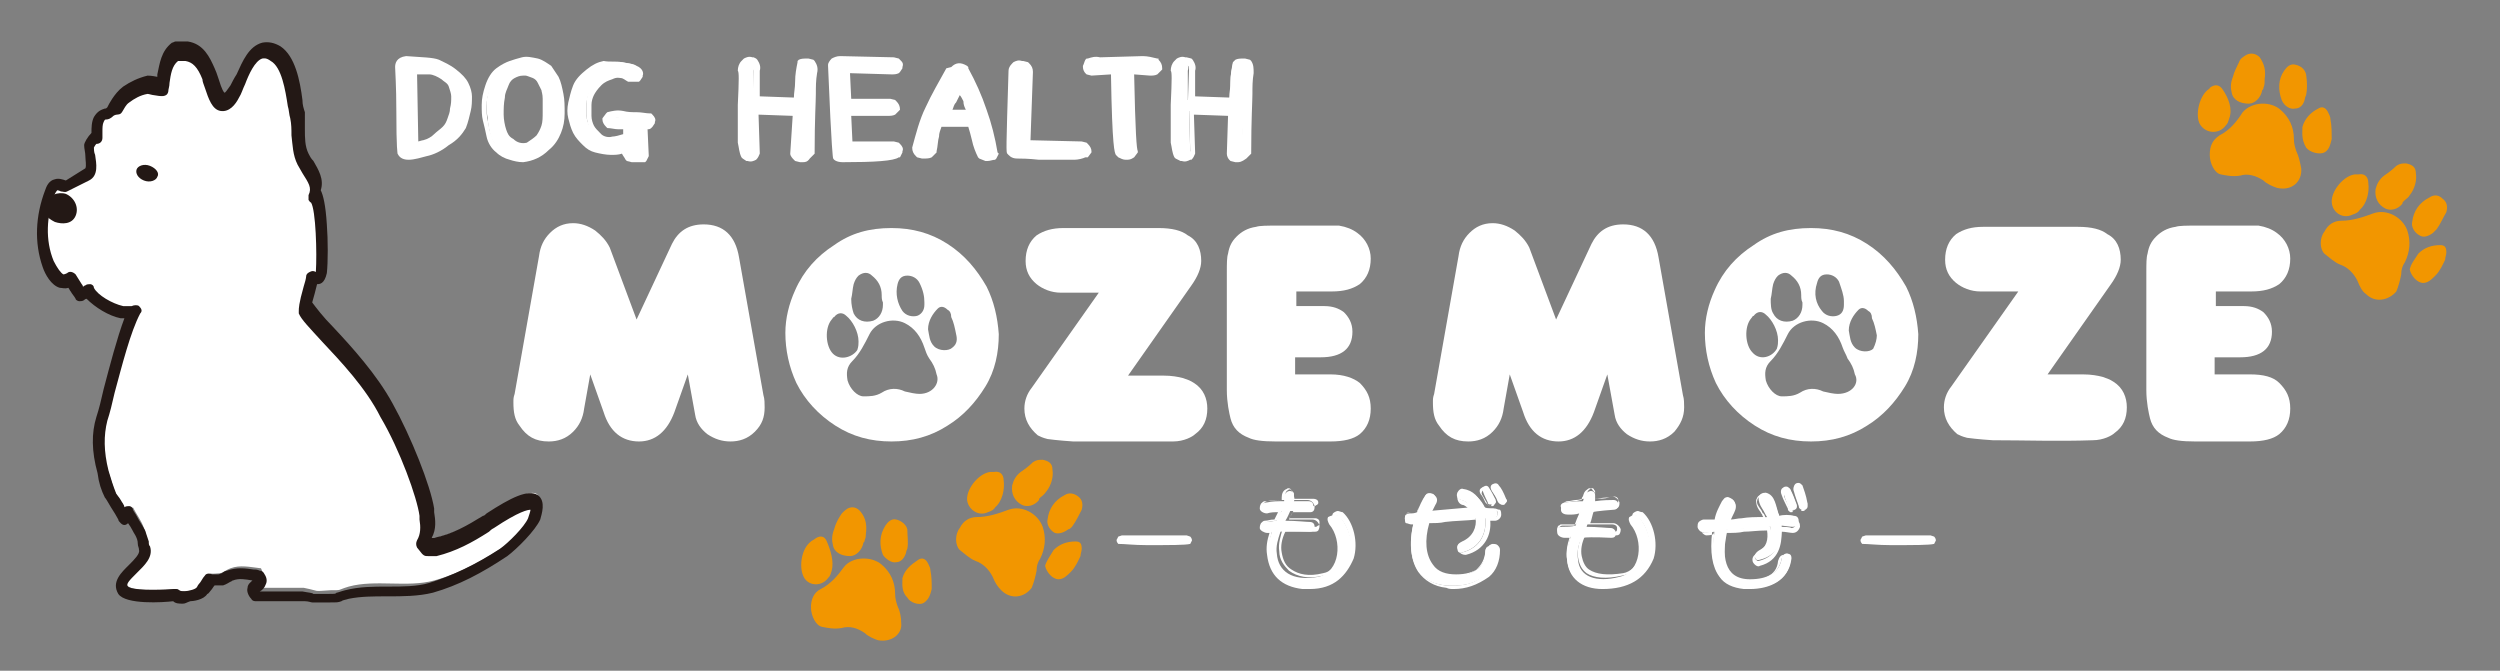 <?xml version="1.0" encoding="utf-8"?>
<!-- Generator: Adobe Illustrator 28.1.0, SVG Export Plug-In . SVG Version: 6.00 Build 0)  -->
<svg version="1.1" id="レイヤー_1" xmlns="http://www.w3.org/2000/svg" xmlns:xlink="http://www.w3.org/1999/xlink" x="0px"
	 y="0px" viewBox="0 0 205 55" style="enable-background:new 0 0 205 55;" xml:space="preserve">
<rect x="0" y="0" width="205" height="55" fill="#808080" stroke="none"/>
<style type="text/css">
	.st0{fill:#FFFFFF;}
	.st1{fill-rule:evenodd;clip-rule:evenodd;fill:#FFFFFF;}
	.st2{fill:#231815;}
	.st3{fill-rule:evenodd;clip-rule:evenodd;fill:#231815;}
	.st4{fill:#F29600;}
</style>
<path class="st0" d="M52.2,26.2l2.9-6.2c0.5-1,1.3-1.6,2.6-1.6c1.6,0,2.6,0.9,2.9,2.7l2,11.3c0.1,0.3,0.1,0.7,0.1,1
	c0,0.8-0.2,1.4-0.8,2c-0.6,0.6-1.3,0.8-2,0.8c-0.7,0-1.3-0.2-1.9-0.6c-0.5-0.4-0.9-0.9-1-1.6l-0.6-3.3l-1.1,3.1
	c-0.6,1.6-1.6,2.4-2.9,2.4c-1.4,0-2.4-0.8-2.9-2.4l-1.1-3.1l-0.5,2.8c-0.1,0.8-0.4,1.4-0.9,1.9c-0.6,0.6-1.3,0.8-2,0.8
	c-1.1,0-1.8-0.4-2.4-1.3c-0.4-0.5-0.5-1.1-0.5-1.9c0-0.3,0-0.4,0.1-0.7l2-11.3c0.1-0.8,0.4-1.4,0.9-1.9c0.5-0.5,1.1-0.8,1.9-0.8
	c0.6,0,1.2,0.2,1.8,0.6c0.5,0.4,0.9,0.8,1.2,1.4L52.2,26.2z"/>
<path class="st0" d="M88,36.2c-0.1,0-1.4-0.1-2.1-0.2c-0.4-0.1-0.6-0.2-0.8-0.3c-0.7-0.6-1.1-1.3-1.1-2.2c0-0.6,0.2-1.2,0.6-1.7
	l5.5-7.8H87c-0.8,0-1.5-0.3-2-0.7c-0.6-0.5-0.9-1.1-0.9-1.9c0-0.9,0.3-1.6,0.9-2.1c0.6-0.4,1.3-0.6,2.2-0.6H95
	c1.1,0,1.9,0.2,2.4,0.6c0.8,0.4,1.1,1.2,1.1,2.1c0,0.6-0.3,1.3-0.8,2l-5.2,7.4h2.9c0.7,0,1.2,0.1,1.6,0.2c0.3,0.1,0.6,0.2,0.9,0.4
	c0.8,0.5,1.1,1.3,1.1,2.1c0,0.9-0.3,1.6-1,2.1c-0.2,0.2-0.9,0.6-1.8,0.6C93.4,36.2,90.6,36.2,88,36.2"/>
<path class="st0" d="M106.5,30.7h2.6c1.1,0,1.9,0.3,2.4,0.7c0.6,0.6,0.9,1.2,0.9,2.1s-0.3,1.6-0.9,2.1c-0.5,0.4-1.3,0.6-2.4,0.6
	h-4.5c-1.1,0-1.8-0.1-2.2-0.3c-0.8-0.3-1.3-0.8-1.5-1.6c-0.1-0.4-0.3-1.3-0.3-2.3v-9.6c0-0.8,0-1.3,0.1-1.6c0.1-0.6,0.3-1,0.7-1.4
	c0.4-0.4,0.9-0.7,1.6-0.8c0.3-0.1,0.9-0.1,1.8-0.1h3.4h1.6c0.6,0.1,1.1,0.3,1.5,0.6c0.7,0.5,1.1,1.3,1.1,2.1c0,0.9-0.3,1.6-0.9,2.1
	c-0.6,0.4-1.3,0.6-2.3,0.6h-2.9v1.2h2.3c0.7,0,1.2,0.2,1.6,0.5c0.4,0.4,0.7,0.9,0.7,1.6c0,1.4-0.9,2.1-2.6,2.1h-2.1v1.4H106.5z"/>
<path class="st0" d="M80.9,23.5c-0.8-1.4-1.8-2.6-3.2-3.5c-1.4-0.9-2.9-1.3-4.6-1.3c-1.8,0-3.3,0.4-4.7,1.4
	c-1.4,0.9-2.5,2.1-3.2,3.7c-0.5,1.1-0.8,2.3-0.8,3.5c0,1.4,0.3,2.8,0.9,4.1c0.7,1.4,1.8,2.6,3.2,3.5c1.4,0.9,2.9,1.3,4.6,1.3
	c1.7,0,3.2-0.4,4.6-1.3c1.3-0.8,2.3-1.9,3.1-3.2c0.8-1.3,1.1-2.8,1.1-4.3C81.8,26,81.5,24.7,80.9,23.5 M73.6,23.3
	c0.1-0.4,0.3-0.7,0.8-0.7c0.4,0,0.8,0.2,1,0.6c0.3,0.6,0.4,1.1,0.4,1.6V25c0,0.5-0.3,0.8-0.6,0.9c-0.4,0.1-0.9,0-1.2-0.4
	C73.6,24.9,73.4,24.1,73.6,23.3 M69.8,24.5c0.1-0.4,0.1-0.8,0.2-1.2c0.1-0.3,0.2-0.5,0.4-0.7c0.4-0.3,0.8-0.3,1.1,0
	c0.5,0.4,0.8,0.9,0.8,1.6c0,0.2,0,0.4,0.1,0.6V25c0,0.6-0.3,1.1-0.8,1.3c-0.7,0.2-1.3,0-1.6-0.6C69.9,25.4,69.8,25,69.8,24.5
	 M68.3,29c-0.6-0.6-0.7-2.1-0.1-2.8c0.1-0.1,0.1-0.2,0.2-0.2c0.3-0.4,0.7-0.4,1-0.1c0.5,0.4,1,1.3,1,2.1c0,0.2,0,0.4-0.1,0.7
	C69.9,29.3,68.9,29.6,68.3,29 M75.4,32.3c-0.3,0-0.8-0.1-1.2-0.2c-0.6-0.3-1.3-0.3-1.9,0.1c-0.5,0.3-1,0.3-1.5,0.3
	c-0.5,0-1.1-0.6-1.3-1.3c-0.1-0.6-0.1-1.1,0.4-1.6c0.6-0.6,1-1.4,1.4-2.2c0.5-1,1.9-1.4,2.9-0.9c0.8,0.4,1.3,1.1,1.6,2
	c0.1,0.3,0.2,0.6,0.4,0.9c0.3,0.4,0.5,0.8,0.6,1.3C77.1,31.4,76.5,32.3,75.4,32.3 M78.1,28.5c-0.3,0.3-1.1,0.3-1.5-0.1
	c-0.4-0.4-0.4-0.9-0.5-1.4c0-0.7,0.4-1.3,0.8-1.7c0.2-0.2,0.5-0.2,0.8,0.1c0.2,0.1,0.3,0.3,0.3,0.6c0.2,0.4,0.3,0.9,0.4,1.4
	C78.5,27.8,78.5,28.2,78.1,28.5"/>
<path class="st0" d="M127.6,26.2l2.9-6.2c0.5-1,1.3-1.6,2.6-1.6c1.6,0,2.6,0.9,2.9,2.7l2,11.3c0.1,0.3,0.1,0.7,0.1,1
	c0,0.8-0.3,1.4-0.8,2c-0.6,0.6-1.3,0.8-2,0.8c-0.7,0-1.3-0.2-1.9-0.6c-0.5-0.4-0.9-0.9-1-1.6l-0.6-3.3l-1.1,3.1
	c-0.6,1.6-1.6,2.4-2.9,2.4c-1.4,0-2.4-0.8-2.9-2.4l-1.1-3.1l-0.5,2.8c-0.1,0.8-0.4,1.4-0.9,1.9c-0.6,0.6-1.3,0.8-2,0.8
	c-1.1,0-1.8-0.4-2.4-1.3c-0.4-0.5-0.5-1.1-0.5-1.9c0-0.3,0-0.4,0.1-0.7l2-11.3c0.1-0.8,0.4-1.4,0.9-1.9c0.5-0.5,1.1-0.8,1.9-0.8
	c0.6,0,1.2,0.2,1.8,0.6c0.5,0.4,0.9,0.8,1.2,1.4L127.6,26.2z"/>
<path class="st0" d="M163.4,36.1c-0.1,0-1.4-0.1-2.1-0.2c-0.4-0.1-0.6-0.2-0.8-0.3c-0.7-0.6-1.1-1.3-1.1-2.2c0-0.6,0.2-1.2,0.6-1.7
	l5.5-7.8h-3.1c-0.8,0-1.5-0.3-2-0.7c-0.6-0.5-0.9-1.1-0.9-1.9c0-0.9,0.3-1.6,0.9-2.1c0.6-0.4,1.3-0.6,2.2-0.6h7.8
	c1.1,0,1.9,0.2,2.4,0.6c0.8,0.4,1.1,1.2,1.1,2.1c0,0.6-0.3,1.3-0.8,2l-5.2,7.4h2.9c0.7,0,1.2,0.1,1.6,0.2c0.3,0.1,0.6,0.2,0.9,0.4
	c0.8,0.5,1.1,1.3,1.1,2.1c0,0.9-0.3,1.6-1,2.1c-0.2,0.2-0.9,0.6-1.8,0.6C168.8,36.2,166,36.1,163.4,36.1"/>
<path class="st0" d="M181.9,30.7h2.6c1.1,0,1.9,0.2,2.4,0.7c0.6,0.6,0.9,1.2,0.9,2.1s-0.3,1.6-0.9,2.1c-0.5,0.4-1.3,0.6-2.4,0.6
	h-4.5c-1.1,0-1.8-0.1-2.2-0.3c-0.8-0.3-1.3-0.8-1.5-1.6c-0.1-0.4-0.3-1.3-0.3-2.3v-9.6c0-0.8,0-1.3,0.1-1.6c0.1-0.6,0.3-1,0.7-1.4
	c0.4-0.4,0.9-0.7,1.6-0.8c0.3-0.1,0.9-0.1,1.8-0.1h3.4h1.6c0.6,0.1,1.1,0.3,1.5,0.6c0.7,0.5,1.1,1.3,1.1,2.1c0,0.9-0.3,1.6-0.9,2.1
	c-0.6,0.4-1.3,0.6-2.3,0.6h-2.9v1.2h2.3c0.7,0,1.2,0.2,1.6,0.5c0.4,0.4,0.7,0.9,0.7,1.6c0,1.4-0.9,2.1-2.6,2.1h-2.1v1.4H181.9z"/>
<path class="st0" d="M156.3,23.5c-0.8-1.4-1.8-2.6-3.2-3.5c-1.4-0.9-2.9-1.3-4.6-1.3c-1.8,0-3.3,0.4-4.7,1.4
	c-1.4,0.9-2.5,2.1-3.2,3.7c-0.5,1.1-0.8,2.3-0.8,3.5c0,1.4,0.3,2.8,0.9,4.1c0.7,1.4,1.8,2.6,3.2,3.5c1.4,0.9,2.9,1.3,4.6,1.3
	c1.7,0,3.2-0.4,4.6-1.3c1.3-0.8,2.3-1.9,3.1-3.2c0.8-1.3,1.1-2.8,1.1-4.3C157.2,26,156.9,24.7,156.3,23.5 M149,23.2
	c0.1-0.4,0.3-0.7,0.8-0.7c0.4,0,0.8,0.2,1,0.6c0.2,0.6,0.4,1.1,0.4,1.6V25c0,0.5-0.2,0.8-0.6,0.9c-0.4,0.1-0.9,0-1.2-0.4
	C148.9,24.9,148.7,24.1,149,23.2 M145.2,24.5c0.1-0.4,0.1-0.8,0.2-1.2c0.1-0.3,0.2-0.5,0.4-0.7c0.4-0.3,0.8-0.3,1.1,0
	c0.5,0.4,0.8,0.9,0.8,1.6c0,0.2,0,0.4,0.1,0.6V25c0,0.6-0.3,1.1-0.8,1.3c-0.7,0.2-1.3,0-1.6-0.6C145.2,25.4,145.2,24.9,145.2,24.5
	 M143.7,28.9c-0.6-0.6-0.7-2.1-0.1-2.8c0.1-0.1,0.1-0.2,0.2-0.2c0.3-0.4,0.7-0.4,1-0.1c0.5,0.4,1,1.3,1,2.1c0,0.2,0,0.4-0.1,0.7
	C145.3,29.3,144.3,29.6,143.7,28.9 M150.7,32.3c-0.3,0-0.8-0.1-1.2-0.2c-0.6-0.3-1.3-0.3-1.9,0.1c-0.5,0.3-1,0.3-1.5,0.3
	c-0.5,0-1.1-0.6-1.3-1.3c-0.1-0.6-0.1-1.1,0.4-1.6c0.6-0.6,1-1.4,1.4-2.2c0.5-1,1.9-1.4,2.9-0.9c0.8,0.4,1.3,1.1,1.6,2
	c0.1,0.3,0.3,0.6,0.4,0.9c0.3,0.4,0.5,0.8,0.6,1.3C152.5,31.4,151.9,32.3,150.7,32.3 M153.6,28.6c-0.3,0.3-1.1,0.3-1.5-0.1
	c-0.4-0.4-0.4-0.9-0.5-1.4c0-0.7,0.4-1.3,0.8-1.7c0.2-0.2,0.5-0.2,0.8,0.1c0.2,0.1,0.3,0.3,0.3,0.6c0.2,0.4,0.3,0.9,0.4,1.4
	C153.9,27.8,153.8,28.2,153.6,28.6"/>
<path class="st0" d="M33.5,12.8c-0.3,0-0.5-0.1-0.6-0.3c-0.1-0.2-0.1-1.3-0.1-3.4c0-2.1-0.1-3.3-0.1-3.6s0.2-0.5,0.6-0.6
	c1.3,0.1,2.1,0.1,2.6,0.3c0.4,0.1,0.9,0.4,1.3,0.7c0.4,0.3,0.8,0.6,0.9,0.9c0.2,0.3,0.2,0.6,0.3,1c0,0.3,0,0.7-0.1,1.1
	c-0.1,0.4-0.2,0.8-0.4,1.3c-0.3,0.4-0.7,0.9-1.3,1.3c-0.6,0.4-1.1,0.8-1.6,0.9C34.5,12.6,34,12.8,33.5,12.8 M34.9,11.7
	c0.4-0.1,0.8-0.3,1-0.6c0.3-0.2,0.6-0.4,0.8-0.7c0.2-0.3,0.3-0.5,0.4-0.8c0.1-0.2,0.2-0.6,0.2-0.8c0.1-0.3,0.1-0.6,0.1-0.9
	c0-0.3-0.1-0.6-0.2-0.9c-0.2-0.2-0.4-0.5-0.8-0.8C36,6.2,35.7,6,35.2,5.9c-0.4-0.1-0.8-0.2-1.3-0.1l0.1,6.1
	C34.4,11.9,34.7,11.8,34.9,11.7"/>
<path class="st0" d="M33.5,13.1L33.5,13.1c-0.6,0-0.8-0.3-0.9-0.5c0-0.1-0.1-0.3-0.1-3.5c0-2.1-0.1-3.3-0.1-3.6
	c0-0.3,0.1-0.8,0.9-0.9c1.3,0.1,2.2,0.1,2.7,0.3c0.4,0.2,0.9,0.4,1.4,0.8c0.5,0.4,0.8,0.7,1,1.1c0.2,0.4,0.3,0.8,0.3,1.1
	c0,0.4,0,0.8-0.1,1.2c-0.1,0.4-0.2,0.9-0.4,1.4c-0.3,0.5-0.7,1-1.4,1.4c-0.6,0.5-1.3,0.8-1.8,0.9C34.6,12.9,34,13.1,33.5,13.1
	 M33.2,12.4c0,0,0.1,0,0.2,0.1c0.5-0.1,1-0.2,1.5-0.3c0.4-0.1,1-0.4,1.6-0.8c0.6-0.4,0.9-0.8,1.2-1.3c0.2-0.4,0.4-0.8,0.4-1.2
	c0.1-0.4,0.1-0.8,0.1-1.1c0-0.3-0.1-0.6-0.2-0.9c-0.1-0.3-0.4-0.6-0.8-0.9c-0.4-0.3-0.8-0.5-1.2-0.7c-0.3-0.1-0.9-0.2-2.4-0.2
	c-0.3,0.1-0.3,0.1-0.3,0.2c0,0.3,0.1,1.6,0.1,3.6C33.1,11.8,33.2,12.4,33.2,12.4 M33.6,12.3l-0.1-6.8h0.3c0.5,0,1,0,1.4,0.1
	c0.4,0.1,0.8,0.3,1.2,0.5c0.4,0.3,0.7,0.5,0.9,0.9c0.2,0.3,0.3,0.6,0.3,1c0,0.3,0,0.6-0.1,0.9c-0.1,0.3-0.1,0.6-0.2,0.9
	c-0.1,0.3-0.3,0.6-0.5,0.9c-0.2,0.3-0.5,0.5-0.8,0.8c-0.3,0.2-0.7,0.4-1.1,0.6c-0.2,0.1-0.5,0.2-0.9,0.3L33.6,12.3z M34.2,6.1
	l0.1,5.5c0.3-0.1,0.4-0.1,0.4-0.1c0.4-0.1,0.7-0.3,0.9-0.5c0.2-0.2,0.5-0.4,0.7-0.6c0.2-0.2,0.3-0.4,0.4-0.7
	c0.1-0.3,0.2-0.5,0.2-0.8C37,8.5,37,8.3,37,7.9c0-0.2-0.1-0.5-0.2-0.8c-0.1-0.3-0.4-0.4-0.6-0.6c-0.3-0.2-0.7-0.4-1-0.4
	C34.8,6.1,34.5,6.1,34.2,6.1"/>
<path class="st0" d="M42.9,12.9c-0.4,0-0.7-0.1-1-0.2c-0.3-0.1-0.7-0.3-1-0.6c-0.4-0.3-0.6-0.7-0.7-1.1c-0.1-0.4-0.2-0.9-0.2-1.3
	c-0.1-0.4-0.1-0.8-0.1-1.2c0-0.4,0.1-0.9,0.3-1.4c0.2-0.5,0.4-0.9,0.8-1.3c0.4-0.3,0.7-0.5,1-0.6c0.2-0.1,0.6-0.2,0.9-0.2
	c0.4-0.1,0.8,0,1.1,0.1c0.4,0.1,0.7,0.3,0.9,0.6c0.2,0.2,0.4,0.5,0.6,0.9c0.2,0.4,0.3,0.8,0.4,1.3c0.1,0.5,0.1,1,0.1,1.5
	c0,0.5-0.1,1-0.2,1.5c-0.2,0.4-0.5,0.9-0.9,1.3C44.3,12.6,43.6,12.9,42.9,12.9 M43.3,12.1c0.4-0.2,0.7-0.4,0.9-0.8
	c0.2-0.3,0.4-0.6,0.4-0.9c0.1-0.3,0.1-0.8,0.1-1.2V8.1c0-0.3-0.1-0.6-0.1-0.8c-0.1-0.2-0.2-0.4-0.3-0.7c-0.1-0.2-0.3-0.4-0.6-0.6
	c-0.3-0.1-0.5-0.1-0.8-0.1c-0.3,0.1-0.6,0.1-0.8,0.3c-0.3,0.2-0.4,0.4-0.6,0.6S41.2,7.5,41.2,8c-0.1,0.5-0.1,1-0.1,1.4
	c0,0.4,0.1,0.9,0.2,1.3c0.1,0.4,0.3,0.7,0.8,1C42.4,12,42.8,12.1,43.3,12.1"/>
<path class="st0" d="M42.9,13.3L42.9,13.3c-0.4,0-0.8-0.1-1.1-0.2c-0.4-0.1-0.8-0.3-1.1-0.6c-0.4-0.3-0.7-0.8-0.8-1.3
	c-0.1-0.5-0.2-0.9-0.3-1.3c-0.1-0.4-0.1-0.8-0.1-1.3c0-0.5,0.1-1,0.3-1.6c0.2-0.6,0.5-1.1,0.9-1.4c0.4-0.3,0.8-0.5,1.1-0.6
	c0.3-0.1,0.6-0.2,1-0.3c0.4-0.1,0.8,0,1.3,0.1c0.4,0.1,0.8,0.4,1.1,0.6c0.2,0.3,0.4,0.6,0.6,0.9c0.2,0.4,0.3,0.9,0.4,1.4
	c0.1,0.5,0.1,1,0.1,1.6c0,0.6-0.1,1.1-0.3,1.6c-0.2,0.5-0.5,1-1,1.4C44.4,12.9,43.7,13.2,42.9,13.3 M43.1,5.4h-0.3
	c-0.3,0.1-0.6,0.1-0.9,0.2c-0.3,0.1-0.6,0.3-0.9,0.6c-0.3,0.3-0.6,0.6-0.8,1.1c-0.2,0.5-0.3,0.9-0.3,1.4c0,0.4,0,0.8,0.1,1.2
	c0.1,0.4,0.1,0.8,0.3,1.2c0.1,0.4,0.3,0.7,0.6,0.9c0.3,0.3,0.6,0.4,0.9,0.5c0.3,0.1,0.6,0.1,0.9,0.2c0.7-0.1,1.3-0.3,1.6-0.6
	c0.4-0.4,0.7-0.8,0.9-1.2c0.1-0.4,0.3-0.9,0.3-1.4c0-0.5,0-1-0.1-1.4c-0.1-0.4-0.2-0.8-0.3-1.2c-0.2-0.3-0.4-0.6-0.6-0.8
	c-0.2-0.2-0.4-0.3-0.8-0.4C43.6,5.4,43.4,5.4,43.1,5.4 M43.2,12.4c-0.5,0-1-0.1-1.4-0.4c-0.5-0.3-0.8-0.8-0.9-1.2
	c-0.1-0.4-0.1-0.8-0.2-1.3c0-0.5,0-1,0.1-1.5c0.1-0.6,0.2-0.9,0.4-1.3s0.4-0.6,0.7-0.8c0.3-0.2,0.6-0.3,0.9-0.4c0.4-0.1,0.7,0,1,0.1
	c0.3,0.1,0.6,0.4,0.8,0.7c0.1,0.2,0.3,0.5,0.3,0.7C44.9,7.3,44.9,7.6,45,8c0,0.4,0.1,0.8,0,1.2c0,0.4-0.1,0.9-0.1,1.2
	c-0.1,0.4-0.3,0.8-0.5,1.1c-0.3,0.3-0.6,0.6-1.1,0.8l-0.1,0.1h-0.1C43.3,12.4,43.3,12.4,43.2,12.4 M43.1,6.2h-0.2
	c-0.3,0-0.5,0.1-0.7,0.2c-0.2,0.1-0.4,0.3-0.5,0.6c-0.1,0.3-0.3,0.6-0.3,1c-0.1,0.5-0.1,0.9-0.1,1.4c0,0.4,0.1,0.9,0.2,1.2
	c0.1,0.3,0.2,0.6,0.6,0.8c0.3,0.3,0.7,0.4,1.1,0.3c0.3-0.2,0.6-0.4,0.8-0.6c0.2-0.3,0.3-0.5,0.4-0.8c0.1-0.3,0.1-0.7,0.1-1.1V8.1
	c0-0.4-0.1-0.6-0.1-0.7c-0.1-0.2-0.2-0.4-0.3-0.6c-0.1-0.2-0.2-0.3-0.4-0.4C43.4,6.3,43.2,6.2,43.1,6.2"/>
<path class="st0" d="M51.9,13l-0.3-0.1c-0.2-0.2-0.3-0.4-0.2-0.8c-0.4,0.1-0.9,0.2-1.3,0.2c-0.4,0-0.8-0.1-1.1-0.2
	c-0.3-0.1-0.6-0.3-0.9-0.6c-0.3-0.3-0.5-0.6-0.7-0.9s-0.3-0.8-0.3-1.1c-0.1-0.4-0.1-0.8,0-1.2c0.1-0.4,0.2-0.8,0.4-1.3
	c0.2-0.4,0.6-0.8,1-1.2c0.4-0.4,0.9-0.6,1.3-0.6c0.4-0.1,0.8-0.1,1.2-0.1c0.4,0.1,0.8,0.1,1.1,0.3c0.2,0.1,0.4,0.3,0.4,0.5l-0.1,0.2
	c-0.1,0.1-0.3,0.1-0.5,0.1C51.5,6.2,51.2,6.1,51,6s-0.5-0.1-0.9,0.1c-0.4,0.1-0.7,0.2-1.1,0.6c-0.3,0.3-0.6,0.6-0.7,0.9
	c-0.1,0.3-0.2,0.6-0.2,0.9v1c0,0.3,0.1,0.6,0.3,0.9c0.1,0.3,0.4,0.5,0.7,0.8c0.3,0.3,0.7,0.4,1.1,0.3c0.4-0.1,0.8-0.1,1.2-0.2v-0.9
	c-0.3,0-0.5-0.1-0.8,0c-0.3,0-0.5,0-0.8-0.1c-0.1-0.1-0.2-0.2-0.1-0.4l0.1-0.2c0.4-0.1,0.8-0.1,1.1-0.1c0.4,0.1,0.8,0.1,1.1,0.1
	c0.3,0,0.7,0,1,0.1c0.1,0.1,0.2,0.2,0.1,0.4L53,10.3c-0.1,0.1-0.3,0.1-0.5,0.1l0.1,2.4l-0.2,0.1C52.3,12.9,52.1,13,51.9,13"/>
<path class="st0" d="M52,13.3h-0.1h-0.1l-0.4-0.1l-0.1-0.1c-0.1-0.2-0.2-0.3-0.3-0.5c-0.3,0.1-0.6,0.1-0.9,0.1
	c-0.4,0-0.9-0.1-1.3-0.2c-0.4-0.1-0.7-0.3-1-0.6c-0.3-0.3-0.6-0.6-0.8-1c-0.2-0.4-0.3-0.8-0.4-1.2c-0.1-0.4-0.1-0.8,0-1.3
	c0.1-0.4,0.2-0.9,0.4-1.4c0.2-0.5,0.6-0.9,1.1-1.3c0.5-0.4,0.9-0.6,1.4-0.7C50,5.1,50.5,5,51,5.1c0.5,0.1,0.9,0.1,1.2,0.3
	c0.5,0.2,0.6,0.6,0.5,0.8v0.1l-0.2,0.3l-0.1,0.1h-0.7h-0.1h-0.1c-0.2-0.1-0.4-0.3-0.6-0.3c-0.1,0-0.3-0.1-0.7,0.1
	c-0.3,0.1-0.6,0.2-0.9,0.5c-0.3,0.3-0.5,0.6-0.6,0.8c-0.1,0.2-0.2,0.5-0.2,0.8v0.9c0,0.3,0.1,0.6,0.2,0.8c0.1,0.2,0.3,0.4,0.6,0.7
	c0.2,0.2,0.6,0.3,0.9,0.2c0.2,0,0.6-0.1,0.9-0.2v-0.4h-0.4c-0.3,0-0.6-0.1-0.9-0.1l-0.1-0.1c-0.2-0.2-0.3-0.4-0.3-0.6V9.7l0.3-0.4
	l0.1-0.1c0.4-0.1,0.8-0.2,1.3-0.1c0.4,0.1,0.7,0.1,1.1,0.1c0.4,0,0.8,0.1,1.1,0.1h0.1l0.1,0.1c0.2,0.2,0.3,0.4,0.2,0.6v0.1l-0.2,0.3
	l-0.1,0.1c-0.1,0.1-0.2,0.1-0.3,0.1l0.1,2.2l-0.2,0.4l-0.1,0.1C52.4,13.3,52.2,13.3,52,13.3 M52,12.7c0.1,0,0.2,0,0.3-0.1l0.1-0.1
	L52.2,10h0.3c0.1,0,0.2,0,0.3-0.1c-0.2-0.1-0.5-0.1-0.8-0.1c-0.4,0-0.8,0-1.1-0.1c-0.3-0.1-0.6,0-0.9,0.1c0.1,0.1,0.3,0.1,0.6,0.1
	h0.9h0.3l0.1,1.4l-0.2,0.1c-0.4,0.2-0.9,0.3-1.3,0.3c-0.4,0.1-0.9-0.1-1.3-0.4c-0.4-0.2-0.6-0.6-0.8-0.9c-0.1-0.3-0.2-0.6-0.2-1v-1
	c0-0.4,0.1-0.7,0.2-1s0.4-0.7,0.8-1.1s0.8-0.6,1.2-0.7c0.4-0.1,0.8-0.1,1-0.1c0.2,0.1,0.4,0.1,0.7,0.3C51.9,6,52,6,52,5.9V5.9
	c0-0.1-0.1-0.1-0.2-0.2c-0.3-0.1-0.6-0.2-0.9-0.3c-0.4-0.1-0.8,0-1.1,0.1c-0.3,0.1-0.7,0.2-1.1,0.6c-0.4,0.3-0.8,0.7-0.9,1.1
	c-0.2,0.4-0.3,0.8-0.4,1.1c-0.1,0.4-0.1,0.8,0,1.1c0.1,0.3,0.1,0.7,0.3,1c0.1,0.3,0.4,0.6,0.6,0.8c0.3,0.3,0.5,0.4,0.8,0.5
	c0.3,0.1,0.6,0.2,1.1,0.2c0.4,0,0.8-0.1,1.2-0.2l0.5-0.2l-0.1,0.6c-0.1,0.2,0,0.3,0.1,0.4L52,12.7z"/>
<path class="st0" d="M65.7,13l-0.3-0.1c-0.1-0.1-0.1-0.2-0.2-0.3l0.1-3.4l-3.4-0.1l0.1,3.4c0,0.1-0.1,0.2-0.2,0.3
	c-0.1,0.1-0.3,0.1-0.5,0.1L61,12.8c-0.1-0.3-0.3-0.7-0.3-1.1V8.6c0-1.7,0.1-2.6,0-2.9c0-0.2,0.1-0.4,0.2-0.6
	c0.1-0.1,0.3-0.1,0.5-0.1l0.3,0.1c0.1,0.2,0.2,0.4,0.1,0.7v2.4l3.4,0.1c0.1-0.5,0.1-1,0.1-1.6c0-0.5,0.1-1,0.2-1.5
	c0.1-0.1,0.3-0.1,0.6-0.1l0.3,0.1c0.1,0.2,0.2,0.5,0.1,0.8c-0.1,0.6-0.1,1.1-0.1,1.8c0,0.6-0.1,2.2-0.1,4.8l-0.1,0.2
	C66.1,12.9,65.9,13,65.7,13"/>
<path class="st0" d="M65.8,13.3h-0.1h-0.1l-0.4-0.1l-0.1-0.1c-0.1-0.1-0.3-0.3-0.3-0.5L65,9.5l-2.8-0.1l0.1,3.1v0.1
	c-0.1,0.2-0.1,0.3-0.3,0.5H62c-0.2,0.1-0.4,0.2-0.7,0.1h-0.1L60.9,13l-0.1-0.1c-0.2-0.4-0.2-0.8-0.3-1.2V8.6c0.1-2.1,0.1-2.7,0-2.8
	c0-0.3,0.1-0.6,0.3-0.8l0.1-0.1l0.1-0.1c0.2-0.1,0.4-0.2,0.7-0.1h0.1L62,4.8l0.1,0.1c0.2,0.3,0.3,0.6,0.2,0.9v2.1l2.8,0.1
	c0-0.4,0.1-0.8,0.1-1.3c0-0.6,0.1-1.1,0.2-1.6L65.4,5l0.1-0.1c0.2-0.1,0.4-0.1,0.7-0.1h0.1l0.4,0.1l0.1,0.1c0.2,0.3,0.3,0.6,0.2,1
	c-0.1,0.6-0.1,1.1-0.1,1.7c0,0.6-0.1,2.1-0.1,4.8v0.1l-0.3,0.3L66.4,13C66.2,13.3,66,13.3,65.8,13.3 M65.7,12.7c0.1,0,0.2,0,0.3-0.1
	l0.1-0.1c0.1-2.6,0.1-4.1,0.1-4.7c0-0.6,0.1-1.1,0.1-1.8V6.1c0.1-0.2,0-0.3-0.1-0.5l-0.1-0.1h-0.2c-0.1,0.4-0.1,0.8-0.1,1.3
	c0,0.5-0.1,1.1-0.1,1.6v0.3l-4-0.1l0.1-2.9c0-0.1,0-0.3-0.1-0.3l-0.1-0.1c-0.1,0-0.2,0-0.3,0.1c-0.1,0.1-0.1,0.2-0.1,0.3v2.9
	c0,1.7-0.1,2.7,0,3.1c0,0.3,0.1,0.6,0.2,0.8l0.1,0.1c0.1,0,0.2,0,0.2-0.1l0.1-0.1l-0.1-3.7l4.1,0.1l-0.1,3.7v0.1L65.7,12.7z"/>
<path class="st0" d="M69.1,12.9c-0.3,0-0.5-0.1-0.5-0.3c-0.1-0.1-0.2-2.6-0.4-7.4c0-0.1,0.1-0.2,0.2-0.3c0.1-0.1,0.2-0.1,0.5-0.1
	l4.4,0.1l0.3,0.1c0.1,0.1,0.2,0.2,0.1,0.4l-0.1,0.2c-0.1,0.1-0.3,0.1-0.4,0.1l-3.8-0.1l0.2,2.8H73l0.3,0.1c0.1,0.1,0.2,0.3,0.1,0.4
	l-0.1,0.2c-0.1,0.1-0.3,0.1-0.4,0.1h-3.3l0.1,2.8h3.7l0.3,0.1c0.1,0.1,0.2,0.2,0.1,0.4l-0.1,0.2C73.2,12.9,71.7,12.9,69.1,12.9"/>
<path class="st0" d="M69.1,13.3L69.1,13.3c-0.5,0-0.8-0.2-0.8-0.4c0-0.1-0.1-0.2-0.4-7.5V5.4V5.3c0-0.1,0.1-0.3,0.3-0.5
	c0.2-0.1,0.4-0.2,0.7-0.2l4.4,0.1l0.4,0.1l0.1,0.1C74,5.1,74.1,5.2,74,5.5v0.1l-0.2,0.3l-0.1,0.1c-0.2,0.1-0.4,0.1-0.6,0.1L69.7,6
	l0.1,2.1H73l0.4,0.1l0.1,0.1c0.2,0.2,0.3,0.4,0.3,0.7V9l-0.3,0.3l-0.1,0.1c-0.2,0.1-0.4,0.1-0.6,0.1h-3l0.1,2.1h3.4l0.4,0.1l0.1,0.1
	c0.2,0.2,0.3,0.4,0.2,0.6v0.1l-0.2,0.4h-0.1C73.3,13.2,71.7,13.3,69.1,13.3 M68.8,12.6c0.1,0,0.1,0,0.3,0.1c2.8,0,3.9-0.1,4.3-0.1
	l-0.1-0.1h-3.9l-0.1-3.4h3.6c0.1,0,0.2,0,0.2-0.1l0.1-0.1L73,8.9h-3.7l-0.2-3.4l4.1,0.1c0.1,0,0.2,0,0.2-0.1V5.4l-0.2-0.1l-4.3-0.1
	c-0.2,0-0.2,0-0.3,0.1l-0.1,0.1C68.8,10.7,68.8,12.3,68.8,12.6"/>
<path class="st0" d="M80.8,12.9l-0.3-0.1c-0.2-0.4-0.3-0.9-0.4-1.3c-0.1-0.4-0.3-0.9-0.3-1.3h-2.6c-0.1,0.3-0.2,0.7-0.4,1
	c-0.1,0.4-0.2,0.8-0.2,1.2l-0.1,0.2c-0.1,0.1-0.3,0.1-0.6,0.1l-0.3-0.1c-0.1-0.1-0.2-0.3-0.2-0.4c0.2-1.1,0.6-2.2,1.1-3.3
	c0.5-1.1,1.1-2.1,1.7-3.1c0.3-0.2,0.6-0.2,0.8,0c0.7,1.1,1.2,2.2,1.5,3.4c0.4,1.1,0.7,2.3,0.9,3.4l-0.1,0.2
	C81.2,12.8,81.1,12.9,80.8,12.9 M79.5,9.4c-0.1-0.4-0.3-0.8-0.4-1.1c-0.1-0.4-0.3-0.7-0.6-1c-0.2,0.3-0.4,0.7-0.6,1.1
	c-0.1,0.4-0.3,0.7-0.5,1.1H79.5z"/>
<path class="st0" d="M81,13.2h-0.1h-0.1L80.3,13l-0.1-0.1c-0.2-0.4-0.4-0.9-0.5-1.4c-0.1-0.4-0.2-0.8-0.3-1.1h-2.2
	c-0.1,0.3-0.2,0.5-0.2,0.8c-0.1,0.3-0.1,0.8-0.2,1.2v0.1l-0.3,0.3l-0.1,0.1c-0.2,0.1-0.4,0.1-0.7,0.1h-0.1l-0.4-0.1l-0.1-0.1
	c-0.2-0.2-0.3-0.4-0.3-0.7c0.3-1.1,0.6-2.3,1.1-3.3c0.5-1.1,1.1-2.1,1.7-3.2L78,5.5c0.4-0.4,0.8-0.4,1.3-0.1l0.1,0.1v0.1
	C80,6.7,80.5,7.8,80.9,9c0.4,1.1,0.7,2.3,0.9,3.5l0.1,0.1L81.7,13l-0.1,0.1C81.4,13.1,81.2,13.2,81,13.2 M80.9,12.5
	c0.1,0,0.2,0,0.3-0.1c-0.3-1.1-0.6-2.2-0.9-3.3C80,8,79.5,6.9,78.8,5.9c-0.2-0.1-0.3-0.1-0.4,0c-0.6,1-1.1,2.1-1.6,3.1
	c-0.5,1-0.9,2.1-1.1,3.1c0,0,0,0.1,0.1,0.1l0.2,0.1c0.1,0,0.2,0,0.3-0.1l0.1-0.1c0.1-0.4,0.1-0.8,0.2-1.2c0.1-0.4,0.2-0.7,0.4-1.1
	L77,9.7H80l0.1,0.3c0.1,0.4,0.3,0.9,0.3,1.3c0.1,0.4,0.3,0.8,0.4,1.1L80.9,12.5z M80,9.7L77,9.6l0.3-0.4c0.2-0.3,0.3-0.7,0.4-1.1
	c0.1-0.4,0.3-0.8,0.6-1.1l0.3-0.4l0.2,0.4c0.3,0.3,0.4,0.7,0.6,1.1c0.2,0.4,0.3,0.8,0.4,1.2L80,9.7z M78.1,9h1.1
	c-0.1-0.2-0.2-0.4-0.2-0.7c-0.1-0.2-0.2-0.4-0.3-0.5c-0.1,0.2-0.2,0.4-0.3,0.6C78.2,8.6,78.2,8.8,78.1,9"/>
<path class="st0" d="M85.2,12.8c-0.9-0.1-1.5-0.1-1.8-0.1c-0.3,0-0.4-0.1-0.5-0.2c-0.1-0.1,0-2.4,0.1-6.6c0-0.1,0.1-0.2,0.2-0.4
	c0.1-0.1,0.3-0.1,0.5-0.1l0.3,0.1c0.1,0.1,0.2,0.3,0.1,0.4l-0.2,6l4.5,0.1l0.3,0.1c0.1,0.1,0.2,0.2,0.1,0.4l-0.1,0.2
	c-0.3,0.1-0.5,0.1-0.8,0.1C87.9,12.8,86.9,12.8,85.2,12.8"/>
<path class="st0" d="M87.6,13.1h-2.4c-0.9-0.1-1.5-0.1-1.8-0.1c-0.5,0-0.7-0.3-0.8-0.4c-0.1-0.1-0.1-0.3,0.1-6.8V5.8
	c0-0.2,0.1-0.4,0.3-0.6l0.1-0.1c0.2-0.1,0.4-0.2,0.7-0.1h0.1l0.4,0.1l0.1,0.1c0.2,0.2,0.3,0.4,0.3,0.7l-0.2,5.6l4.2,0.1l0.4,0.1
	l0.1,0.1c0.2,0.2,0.3,0.4,0.3,0.6v0.1l-0.3,0.4L89,12.9c-0.2,0.1-0.6,0.2-0.9,0.2H87.6z M85.2,12.4h2.9c0.2,0,0.4-0.1,0.6-0.1
	l-0.2-0.1l-4.8-0.1l0.2-6.3V5.7l-0.2-0.1c-0.1,0-0.2,0-0.3,0.1c-0.1,0.1-0.1,0.1-0.1,0.1c-0.2,5-0.2,6.2-0.1,6.5
	c0,0,0.1,0.1,0.2,0.1C83.8,12.4,84.4,12.4,85.2,12.4"/>
<path class="st0" d="M92.3,12.8c-0.2,0-0.3-0.1-0.4-0.1c-0.2-0.3-0.3-2.6-0.4-6.8l-1.9,0.1l-0.3-0.1c-0.1-0.1-0.1-0.2-0.2-0.3
	c0-0.1,0.1-0.2,0.2-0.3c0.2-0.1,0.6-0.1,0.9-0.1L93.7,5c0.4,0,0.8,0.1,1.1,0.1c0.1,0.1,0.2,0.2,0.1,0.4l-0.1,0.2
	c-0.1,0.1-0.3,0.1-0.5,0.1l-1.7-0.1c0.1,4.1,0.2,6.4,0.2,6.6l-0.1,0.2C92.6,12.8,92.5,12.8,92.3,12.8"/>
<path class="st0" d="M92.3,13.1L92.3,13.1c-0.2,0-0.4-0.1-0.6-0.2l-0.1-0.1l-0.1-0.1c-0.1-0.2-0.3-0.5-0.4-6.6l-1.6,0.1l-0.4-0.1
	l-0.1-0.1c-0.1-0.1-0.2-0.3-0.2-0.5V5.5V5.4c0.1-0.2,0.1-0.3,0.2-0.5l0.1-0.1h0.1c0.3-0.1,0.6-0.2,1-0.1l3.5-0.1
	c0.4,0,0.8,0.1,1.2,0.2h0.1L95,4.9c0.2,0.2,0.3,0.4,0.3,0.7v0.1L95,6l-0.1,0.1c-0.2,0.1-0.4,0.1-0.6,0.1l-1.3-0.1
	c0.1,4.8,0.2,6.1,0.3,6.3v0.1l-0.3,0.4L93,12.9C92.7,13.1,92.6,13.1,92.3,13.1 M92.2,12.4c0.1,0,0.1,0,0.1,0.1c0.1,0,0.1,0,0.2-0.1
	c-0.1-0.4-0.1-1.8-0.2-6.6V5.6l2,0.1c0.1,0,0.2,0,0.3-0.1V5.5c-0.3-0.1-0.6-0.1-0.9-0.1l-3.5,0.1c-0.2,0-0.5,0-0.7,0.1v0.1l0.1,0.1
	l2.1-0.1v0.3C91.9,10.8,92.1,12.1,92.2,12.4"/>
<path class="st0" d="M101.3,13l-0.3-0.1c-0.1-0.1-0.1-0.2-0.2-0.3l0.1-3.4l-3.4-0.1l0.1,3.4c0,0.1-0.1,0.2-0.2,0.3
	c-0.1,0.1-0.3,0.1-0.5,0.1l-0.3-0.1c-0.1-0.3-0.3-0.7-0.3-1.1V8.6c0-1.7,0.1-2.6,0-2.9c0-0.2,0.1-0.4,0.2-0.6
	c0.1-0.1,0.3-0.1,0.5-0.1l0.3,0.1c0.1,0.2,0.2,0.4,0.1,0.7v2.4l3.4,0.1c0.1-0.5,0.1-1,0.1-1.6c0-0.5,0.1-1,0.2-1.5
	c0.1-0.1,0.3-0.1,0.6-0.1l0.3,0.1c0.1,0.2,0.2,0.5,0.1,0.8c-0.1,0.6-0.1,1.1-0.1,1.8c0,0.6-0.1,2.2-0.1,4.8l-0.1,0.2
	C101.7,12.9,101.5,13,101.3,13"/>
<path class="st0" d="M101.5,13.3h-0.1h-0.1l-0.4-0.1l-0.1-0.1c-0.1-0.1-0.2-0.3-0.2-0.5l0.1-3.1l-2.8-0.1l0.1,3.1v0.1
	c-0.1,0.2-0.1,0.3-0.3,0.5h-0.1c-0.2,0.1-0.4,0.2-0.7,0.1h-0.1l-0.4-0.2l-0.1-0.1c-0.2-0.4-0.2-0.8-0.3-1.2V8.6
	c0.1-2.2,0.1-2.7,0-2.8c0-0.3,0.1-0.6,0.3-0.8l0.1-0.1l0.1-0.1c0.2-0.1,0.4-0.2,0.7-0.1h0.1l0.4,0.1l0.1,0.1
	c0.2,0.3,0.3,0.6,0.2,0.9v2.1l2.8,0.1c0-0.4,0.1-0.8,0.1-1.3c0-0.6,0.1-1.1,0.2-1.6l0.1-0.1l0.1-0.1c0.2-0.1,0.4-0.1,0.7-0.1h0.1
	l0.4,0.1l0.1,0.1c0.2,0.3,0.2,0.6,0.2,1c-0.1,0.6-0.1,1.1-0.1,1.7c0,0.6-0.1,2.1-0.1,4.8v0.1l-0.3,0.3l-0.1,0.1
	C101.8,13.3,101.6,13.3,101.5,13.3 M101.4,12.7c0.1,0,0.2,0,0.3-0.1l0.1-0.1c0.1-2.6,0.1-4.1,0.1-4.7c0-0.6,0.1-1.1,0.1-1.8V6.1
	c0.1-0.2,0-0.3-0.1-0.5l-0.1-0.1h-0.2c-0.1,0.4-0.1,0.9-0.1,1.3c0,0.5-0.1,1.1-0.1,1.6v0.3l-4-0.1l0.1-2.9c0-0.1,0-0.3-0.1-0.3
	l-0.1-0.1c-0.1,0-0.2,0-0.3,0.1c-0.1,0.1-0.1,0.2-0.1,0.3v2.9c0,1.7-0.1,2.7,0,3.1c0,0.3,0.1,0.6,0.2,0.8l0.1,0.1
	c0.1,0,0.2,0,0.3-0.1l0.1-0.1l-0.1-3.7l4.1,0.1l-0.1,3.7v0.1L101.4,12.7z"/>
<path class="st0" d="M109.8,42.3c0.8,0.8,1.3,2.4,0.9,3.7c-0.4,1.3-1.6,2.4-3.9,2.2c-1.7-0.2-2.6-1.1-2.8-2.7
	c-0.1-0.7,0.1-1.3,0.3-1.9h-0.3c-0.2,0-0.4-0.1-0.5-0.4c-0.1-0.3,0.1-0.4,0.4-0.4s0.5-0.1,0.8-0.1c0.1-0.3,0.2-0.6,0.4-0.8
	c-0.4,0-0.8,0-1.1,0.1c-0.2,0-0.4-0.1-0.5-0.4c-0.1-0.2,0.1-0.4,0.4-0.4c0.4-0.1,0.9-0.1,1.4-0.1v-0.2c0-0.3,0.1-0.5,0.3-0.6
	c0.2-0.1,0.5,0,0.5,0.3c0,0.2,0.1,0.3,0,0.5h1.2c0.3,0,0.4,0.2,0.4,0.4s-0.1,0.4-0.4,0.4h-1.5c-0.1,0.2-0.2,0.5-0.4,0.8
	c0.9,0,1.7,0.1,2,0.1c0.3,0,0.4,0.2,0.4,0.4c0,0.2-0.1,0.4-0.4,0.4c-0.3,0-1.4-0.1-2.4,0c-0.2,0.6-0.4,1.2-0.3,1.8
	c0.1,1.4,1.2,2.3,3.4,1.9c1.8-0.4,2-3,0.9-4.3c-0.1-0.2-0.2-0.4-0.1-0.6C109.3,42.2,109.6,42.2,109.8,42.3"/>
<path class="st0" d="M107.4,48.3h-0.6c-1.7-0.2-2.7-1.1-2.9-2.8c-0.1-0.6,0-1.2,0.2-1.8h-0.2c-0.2,0-0.6-0.2-0.6-0.4
	c0-0.1,0-0.2,0.1-0.4c0.1-0.1,0.2-0.2,0.3-0.2c0.3,0,0.4-0.1,0.8-0.1c0.1-0.2,0.2-0.4,0.3-0.6c-0.3,0-0.6,0-0.9,0.1
	c-0.3,0-0.6-0.2-0.6-0.4c0-0.1,0-0.2,0.1-0.4c0.1-0.1,0.2-0.2,0.3-0.2c0.4,0,0.8-0.1,1.4-0.1v-0.1v-0.1c0-0.3,0.1-0.6,0.4-0.7
	c0.1-0.1,0.3-0.1,0.4,0.1c0.1,0.1,0.2,0.2,0.2,0.3V41h0.7h0.4c0.3,0,0.5,0.2,0.6,0.5c0,0.1,0,0.3-0.1,0.4c-0.1,0.1-0.2,0.1-0.3,0.1
	h-0.8h-0.6c-0.1,0.2-0.2,0.4-0.3,0.6h1.1h0.8c0.3,0,0.5,0.2,0.6,0.5c0,0.1,0,0.2-0.1,0.4c-0.1,0.1-0.2,0.1-0.3,0.1h-0.8h-1.6
	c-0.3,0.6-0.4,1.2-0.3,1.7c0.1,0.6,0.3,1.1,0.8,1.4c0.6,0.4,1.4,0.6,2.6,0.3c0.6-0.1,1.1-0.6,1.4-1.3c0.3-0.9,0.1-2.1-0.5-2.8
	c-0.2-0.2-0.2-0.6-0.1-0.8c0.1-0.1,0.3-0.2,0.4-0.2c0.1,0,0.3,0.1,0.4,0.1c0.9,0.8,1.3,2.5,0.9,3.8
	C110.4,47.2,109.4,48.3,107.4,48.3 M104.4,43.5l-0.1,0.1c-0.2,0.7-0.3,1.3-0.2,1.9c0.2,1.6,1.1,2.4,2.7,2.6c2.3,0.3,3.4-0.9,3.8-2.1
	c0.4-1.3,0-2.9-0.8-3.6c-0.1-0.1-0.1-0.1-0.2-0.1c-0.1,0-0.2,0.1-0.3,0.1c-0.1,0.2-0.1,0.4,0.1,0.5c0.6,0.8,0.9,1.9,0.6,2.9
	c-0.2,0.8-0.8,1.3-1.5,1.4c-1.2,0.3-2.1,0.1-2.8-0.4c-0.4-0.4-0.8-0.9-0.8-1.6c-0.1-0.6,0.1-1.2,0.3-1.9v-0.1h0.1h1.8h0.8
	c0.1,0,0.1-0.1,0.2-0.1c0.1-0.1,0.1-0.1,0.1-0.3c0-0.2-0.2-0.3-0.3-0.3h-0.8h-1.3h-0.1l0.1-0.1c0.1-0.3,0.3-0.5,0.4-0.8v-0.1h0.1
	h0.7h0.8c0.1,0,0.1-0.1,0.2-0.1c0.1-0.1,0.1-0.1,0.1-0.2c0-0.2-0.2-0.3-0.4-0.3h-0.4h-0.8H106v-0.1v-0.4c0-0.1-0.1-0.1-0.1-0.2
	c-0.1-0.1-0.2-0.1-0.3,0c-0.2,0.1-0.2,0.3-0.2,0.5v0.1v0.1v0.1h-0.1c-0.6,0-1.1,0-1.4,0.1c-0.1,0-0.2,0.1-0.2,0.1
	c-0.1,0.1-0.1,0.1-0.1,0.3c0,0.2,0.3,0.3,0.4,0.3c0.3,0,0.7-0.1,1-0.1h0.2l-0.1,0.2c-0.1,0.2-0.2,0.4-0.3,0.7v0.1h-0.1
	c-0.3,0-0.6,0.1-0.8,0.1c-0.1,0-0.1,0.1-0.2,0.1c-0.1,0.1-0.1,0.2-0.1,0.3c0,0.2,0.2,0.3,0.4,0.2h0.2h0.2L104.4,43.5z"/>
<path class="st0" d="M122.4,41.7c0.2,0,0.4,0.2,0.4,0.4c0,0.3-0.2,0.4-0.4,0.4h-0.6c0.1,1.2-0.4,2.4-1.9,2.8
	c-0.3,0.1-0.4-0.1-0.4-0.4c0-0.3,0.2-0.4,0.4-0.5c0.9-0.4,1.2-1.2,1.1-1.9c-1.4,0.1-2.7,0.2-4.1,0.3c-0.6,2.1-0.2,4.4,2.3,4.4
	c1.5,0,2.6-0.6,2.6-2c0-0.2,0.2-0.4,0.4-0.5c0.2,0,0.4,0.1,0.4,0.4c-0.1,2.3-1.9,3.1-4.1,2.9c-2.8-0.3-3.1-2.9-2.6-5.1h-0.3
	c-0.2,0-0.4-0.2-0.4-0.4c0-0.3,0.2-0.4,0.4-0.4c0.2,0,0.4,0,0.6-0.1c0.2-0.5,0.4-1,0.7-1.4c0.1-0.2,0.4-0.2,0.6-0.1s0.3,0.4,0.1,0.6
	c-0.1,0.3-0.3,0.5-0.4,0.8c1.1-0.1,2.3-0.2,3.4-0.3c-0.2-0.3-0.4-0.5-0.8-0.6c-0.3-0.1-0.4-0.3-0.3-0.6c0.1-0.2,0.3-0.4,0.5-0.3
	c0.8,0.1,1.3,0.7,1.6,1.4C121.8,41.7,122.2,41.7,122.4,41.7 M122,41.2c-0.1-0.2-0.3-0.6-0.4-0.9c-0.1-0.1-0.1-0.3,0.1-0.4
	c0.1-0.1,0.3-0.1,0.4,0.1c0.2,0.3,0.4,0.7,0.5,0.9c0.1,0.1,0,0.3-0.1,0.4C122.2,41.4,122,41.4,122,41.2 M123.5,41
	c0.1,0.1,0,0.3-0.2,0.3c-0.2,0.1-0.3,0-0.4-0.1c-0.1-0.3-0.3-0.6-0.5-0.9c-0.1-0.1-0.1-0.3,0.1-0.4c0.1-0.1,0.3-0.1,0.4,0.1
	C123.1,40.3,123.3,40.7,123.5,41"/>
<path class="st0" d="M119.2,48.3c-0.2,0-0.4,0-0.6-0.1c-1-0.1-1.8-0.6-2.3-1.3c-0.6-0.9-0.8-2.3-0.4-3.9h-0.2
	c-0.1,0-0.3-0.1-0.4-0.1s-0.1-0.3-0.1-0.4c0-0.3,0.2-0.5,0.5-0.5h0.2h0.3c0.2-0.5,0.4-0.9,0.7-1.3c0.1-0.1,0.2-0.2,0.3-0.2
	c0.1,0,0.3,0,0.4,0.1c0.3,0.2,0.3,0.5,0.1,0.8c-0.1,0.2-0.2,0.4-0.3,0.6c1-0.1,2.1-0.2,3.1-0.2c-0.2-0.2-0.4-0.4-0.6-0.4
	c-0.3-0.1-0.4-0.4-0.4-0.6c0.1-0.1,0.1-0.2,0.3-0.4c0.1-0.1,0.3-0.1,0.4-0.1c0.7,0.1,1.3,0.7,1.6,1.4h0.8c0.1,0,0.2,0.1,0.4,0.1
	c0.1,0.1,0.1,0.3,0.1,0.4c0,0.3-0.3,0.5-0.5,0.5h-0.4c0.1,1.1-0.4,2.4-2,2.8c-0.1,0-0.2,0-0.4-0.1c-0.1-0.1-0.2-0.2-0.2-0.4
	c0-0.3,0.2-0.6,0.5-0.6c0.8-0.3,1.1-0.9,1-1.8c-0.9,0.1-1.8,0.1-2.6,0.2c-0.4,0.1-0.9,0.1-1.3,0.1c-0.4,1.4-0.3,2.6,0.3,3.4
	c0.4,0.6,1.1,0.8,1.9,0.8c1.6,0,2.4-0.7,2.5-1.9c0-0.3,0.3-0.6,0.5-0.6c0.1,0,0.3,0,0.4,0.1c0.1,0.1,0.2,0.2,0.2,0.4
	c0,0.9-0.3,1.7-0.9,2.2C121.1,48,120.2,48.3,119.2,48.3 M116,42.9v0.1c-0.4,1.6-0.3,2.9,0.4,3.8c0.4,0.7,1.2,1.1,2.1,1.2
	c1.3,0.1,2.4-0.1,3.1-0.8c0.6-0.5,0.9-1.2,0.9-2.1c0-0.1-0.1-0.2-0.1-0.2c-0.1-0.1-0.1-0.1-0.3-0.1c-0.2,0-0.3,0.2-0.3,0.4
	c-0.1,1.3-1.1,2.1-2.7,2.1c-0.9,0-1.6-0.3-2.1-0.9c-0.6-0.8-0.7-2.1-0.3-3.6v-0.1h0.1c0.4-0.1,0.9-0.1,1.4-0.1
	c0.9-0.1,1.8-0.2,2.7-0.2h0.1v0.1c0.2,0.9-0.3,1.6-1.1,2c-0.3,0.1-0.4,0.2-0.4,0.4c0,0.1,0.1,0.2,0.1,0.3c0.1,0.1,0.1,0.1,0.3,0.1
	c1.6-0.4,2-1.7,1.9-2.8v-0.1h0.1h0.6c0.2,0,0.3-0.1,0.3-0.3c0-0.1,0-0.2-0.1-0.2c-0.1-0.1-0.1-0.1-0.2-0.1h-0.8h-0.1v-0.1
	c-0.3-0.8-0.9-1.3-1.5-1.4h-0.3c-0.1,0.1-0.1,0.1-0.2,0.3c-0.1,0.2,0.1,0.4,0.3,0.4c0.3,0.1,0.6,0.3,0.8,0.6l0.1,0.1h-0.2
	c-1.1,0.1-2.4,0.2-3.4,0.3h-0.2l0.1-0.1c0.1-0.2,0.2-0.5,0.4-0.8c0.1-0.2,0.1-0.4-0.1-0.5c-0.1-0.1-0.2-0.1-0.3-0.1
	c-0.1,0-0.1,0.1-0.2,0.1c-0.2,0.4-0.5,0.9-0.7,1.3v0.1h-0.1h-0.3h-0.2c-0.2,0-0.3,0.1-0.3,0.3c0,0.1,0.1,0.2,0.1,0.2
	c0.1,0.1,0.1,0.1,0.2,0.1h0.3L116,42.9z M122.2,41.5c-0.1,0-0.2-0.1-0.3-0.2l-0.1-0.1c-0.1-0.2-0.2-0.5-0.4-0.7
	c-0.1-0.2-0.1-0.4,0.1-0.5c0.1-0.1,0.2-0.1,0.3-0.1s0.2,0.1,0.3,0.2c0.2,0.3,0.4,0.8,0.5,0.9c0.1,0.1,0.1,0.2,0,0.3
	c-0.1,0.1-0.1,0.2-0.2,0.2C122.3,41.5,122.2,41.5,122.2,41.5 M121.7,40.1c-0.1,0-0.1,0-0.1,0.1c-0.1,0.1-0.1,0.2-0.1,0.3
	c0.1,0.2,0.3,0.5,0.4,0.7l0.1,0.2c0.1,0.1,0.1,0.1,0.2,0.1c0.1,0,0.1-0.1,0.1-0.1v-0.1C122.2,40.9,122,40.4,121.7,40.1
	C121.8,40.1,121.8,40.1,121.7,40.1C121.8,40.1,121.7,40.1,121.7,40.1 M123.2,41.4c-0.1,0-0.3-0.1-0.4-0.3c-0.1-0.3-0.3-0.6-0.5-0.9
	c-0.1-0.2-0.1-0.4,0.1-0.5s0.4-0.1,0.5,0.1c0.2,0.2,0.4,0.6,0.6,1.1c0.1,0.1,0.1,0.2,0,0.3c-0.1,0.1-0.1,0.2-0.2,0.2
	C123.3,41.4,123.2,41.4,123.2,41.4 M122.7,39.9c-0.1,0-0.1,0-0.1,0.1c-0.1,0.1-0.1,0.2-0.1,0.2c0.2,0.3,0.4,0.7,0.5,0.9
	c0.1,0.1,0.2,0.1,0.3,0.1s0.1-0.1,0.1-0.1v-0.1c-0.1-0.2-0.3-0.7-0.6-1C122.8,40,122.7,39.9,122.7,39.9"/>
<path class="st0" d="M134.3,42.3c0.8,0.8,1.3,2.4,0.9,3.7c-0.4,1.3-1.6,2.2-3.9,2.2c-1.4,0-2.6-0.7-2.8-2.3
	c-0.1-0.7,0.1-1.3,0.3-1.9h-0.6c-0.2,0-0.4-0.1-0.5-0.4c-0.1-0.3,0.1-0.4,0.4-0.4c0.3,0,0.8,0,1.1-0.1c0.1-0.2,0.4-1.2,0.4-1.2
	c-0.4,0.1-0.8,0.1-1.1,0.1c-0.2,0-0.4-0.1-0.5-0.4c-0.1-0.2,0.1-0.4,0.4-0.4c0.6-0.1,1.1-0.1,1.4-0.1c0,0,0.1-0.3,0.1-0.3
	c0.1-0.2,0.1-0.4,0.4-0.5c0.2-0.1,0.5,0,0.5,0.3v0.5c0.6-0.1,1.3-0.1,1.5-0.1c0.3,0,0.4,0.2,0.4,0.4s-0.1,0.4-0.4,0.4
	c-0.1,0-1.3,0.1-1.8,0.2c0,0-0.3,0.9-0.4,1.2c0.9,0,1.7,0.1,2,0.1c0.2,0,0.4,0.2,0.4,0.4c0,0.3-0.1,0.4-0.4,0.4
	c-0.3,0-1.4-0.1-2.4,0c-0.3,0.6-0.4,1.2-0.3,1.8c0.1,1.4,1.5,1.9,3.4,1.4c1.8-0.4,2-3,0.9-4.3c-0.1-0.2-0.2-0.4-0.1-0.6
	C133.9,42.2,134.1,42.2,134.3,42.3"/>
<path class="st0" d="M131.4,48.3C131.3,48.3,131.3,48.3,131.4,48.3c-1.7,0-2.8-0.9-2.9-2.4c-0.1-0.6,0-1.2,0.2-1.8h-0.1h-0.3
	c-0.3,0-0.6-0.2-0.6-0.4c0-0.1,0-0.3,0.1-0.4c0.1-0.1,0.2-0.2,0.3-0.2h0.6h0.4c0.1-0.3,0.3-0.8,0.4-1c-0.3,0.1-0.6,0.1-0.9,0.1
	c-0.3,0-0.6-0.1-0.6-0.4c0-0.1,0-0.3,0.1-0.4c0.1-0.1,0.2-0.2,0.3-0.2c0.2,0,0.5-0.1,0.7-0.1c0.3,0,0.4-0.1,0.6-0.1
	c0-0.1,0-0.2,0.1-0.3c0.1-0.3,0.1-0.4,0.4-0.6c0.1-0.1,0.3-0.1,0.4,0.1c0.1,0.1,0.2,0.2,0.2,0.3v0.4c0.3,0,0.6-0.1,0.9-0.1
	c0.3,0,0.4-0.1,0.5-0.1c0.2,0,0.5,0.2,0.6,0.5c0,0.1,0,0.3-0.1,0.4c-0.1,0.1-0.2,0.1-0.3,0.1c-0.1,0-0.4,0.1-0.8,0.1
	c-0.3,0-0.7,0.1-0.9,0.1c-0.1,0.2-0.2,0.8-0.3,1h1.1h0.8c0.2,0,0.5,0.2,0.6,0.5c0,0.1,0,0.2-0.1,0.4c-0.1,0.1-0.2,0.1-0.3,0.1h-0.8
	h-1.7c-0.3,0.6-0.4,1.2-0.3,1.7c0.1,0.5,0.3,0.9,0.6,1.1c0.6,0.4,1.5,0.5,2.8,0.3c0.6-0.1,1.1-0.6,1.4-1.3c0.3-0.9,0.1-2.1-0.5-2.8
	c-0.2-0.2-0.2-0.6-0.1-0.8c0.1-0.1,0.3-0.2,0.4-0.2s0.2,0.1,0.4,0.1c0.9,0.8,1.3,2.5,0.9,3.8C134.9,47.5,133.5,48.3,131.4,48.3
	 M128.9,43.9l-0.1,0.1c-0.2,0.7-0.3,1.3-0.2,1.9c0.2,1.4,1.1,2.2,2.7,2.2h0.1c2.1,0,3.4-0.8,3.7-2.1c0.4-1.3,0-2.9-0.8-3.6
	c-0.1-0.1-0.1-0.1-0.2-0.1c-0.1,0-0.2,0.1-0.3,0.1c-0.1,0.2-0.1,0.4,0.1,0.5c0.6,0.8,0.9,1.9,0.6,2.9c-0.2,0.8-0.8,1.3-1.5,1.4
	c-1.3,0.3-2.3,0.2-2.9-0.2c-0.4-0.3-0.6-0.7-0.7-1.3c-0.1-0.6,0.1-1.2,0.3-1.9v-0.1h0.1h1.8h0.7c0.1,0,0.1-0.1,0.2-0.1
	c0.1-0.1,0.1-0.1,0.1-0.3c0-0.2-0.2-0.3-0.4-0.3h-0.8h-1.3h-0.1l0.1-0.1c0.1-0.3,0.4-1.2,0.4-1.2v-0.1h0.1c0.2,0,0.6-0.1,1-0.1
	c0.4-0.1,0.7-0.1,0.8-0.1c0.1,0,0.1-0.1,0.2-0.1c0.1-0.1,0.1-0.1,0.1-0.3c0-0.2-0.2-0.3-0.4-0.3c-0.1,0-0.2,0-0.4,0.1
	c-0.3,0.1-0.7,0.1-1,0.1h-0.1v-0.1v-0.5c0-0.1-0.1-0.1-0.1-0.2c-0.1-0.1-0.2-0.1-0.3,0c-0.2,0.1-0.2,0.2-0.3,0.4
	c0,0.1-0.1,0.3-0.1,0.3v0.1h-0.1c-0.2,0-0.4,0.1-0.7,0.1c-0.2,0-0.4,0.1-0.7,0.1c-0.1,0-0.2,0.1-0.2,0.1c-0.1,0.1-0.1,0.1-0.1,0.3
	c0,0.2,0.2,0.3,0.4,0.3c0.4-0.1,0.8-0.1,1.1-0.1h0.1h-0.1c0,0.1-0.2,0.9-0.4,1.2v0.1h-0.1h-0.4H128c-0.1,0-0.1,0.1-0.2,0.1
	c-0.1,0.1-0.1,0.2-0.1,0.3c0,0.2,0.2,0.3,0.4,0.3h0.3h0.3L128.9,43.9z"/>
<path class="st0" d="M147.1,42.3c0.3,0,0.4,0.2,0.4,0.5s-0.3,0.4-0.5,0.4c-0.2,0-0.8-0.1-0.9-0.1c0,1.2-0.2,2.4-1.8,2.8
	c-0.3,0.1-0.4-0.1-0.4-0.3c0-0.2,0.2-0.4,0.4-0.5c0.9-0.5,0.9-1.2,0.9-1.9c-1.4,0.1-2.1,0.2-3.6,0.2c-0.4,2.1-0.3,4.1,1.9,4.1
	c1.4,0,2.4-0.5,2.6-1.7c0-0.2,0.2-0.4,0.4-0.4c0.3,0,0.4,0.1,0.4,0.4c-0.2,1.9-2.1,2.6-3.9,2.4c-2.6-0.2-2.8-2.5-2.4-4.6
	c-0.1,0-0.6,0.1-0.8,0.1c-0.2,0-0.5-0.2-0.5-0.4c-0.1-0.2,0.1-0.4,0.4-0.5c0.2,0,0.8-0.1,1.1-0.1c0.1-0.6,0.4-1.1,0.6-1.6
	c0.1-0.3,0.4-0.3,0.7-0.1c0.2,0.2,0.3,0.5,0.2,0.8c-0.1,0.3-0.3,0.6-0.4,0.9c1.2-0.1,1.8-0.2,3-0.3c-0.2-0.3-0.2-0.4-0.4-0.7
	c-0.2-0.3-0.3-0.6-0.3-0.9c0.1-0.3,0.3-0.4,0.6-0.4c0.8,0.2,0.8,1.1,1.1,1.9C146.2,42.2,146.8,42.2,147.1,42.3 M146.7,41.7
	c-0.1-0.3-0.3-0.7-0.4-1.1c-0.1-0.2-0.1-0.4,0.1-0.5c0.1-0.1,0.4-0.1,0.4,0.1c0.2,0.4,0.4,0.9,0.5,1.2c0.1,0.2,0,0.4-0.2,0.4
	C146.9,42,146.7,41.9,146.7,41.7 M148.2,41.4c0.1,0.2-0.1,0.4-0.2,0.4c-0.2,0.1-0.3,0-0.4-0.2c-0.1-0.3-0.3-0.8-0.4-1.2
	c-0.1-0.2,0-0.4,0.1-0.5c0.1-0.1,0.4-0.1,0.4,0.1C147.9,40.4,148.1,41.1,148.2,41.4"/>
<path class="st0" d="M143.5,48.3H143c-0.9-0.1-1.6-0.4-2-1c-0.6-0.8-0.8-2-0.6-3.7c-0.3,0-0.6,0.1-0.6,0.1c-0.3,0-0.6-0.3-0.6-0.5
	c0-0.1,0-0.3,0.1-0.4c0.1-0.1,0.3-0.2,0.4-0.2h0.4h0.5c0.1-0.6,0.4-1.1,0.6-1.5c0.1-0.1,0.2-0.3,0.3-0.3c0.2-0.1,0.3,0,0.5,0.1
	c0.3,0.2,0.4,0.6,0.2,0.9c-0.1,0.2-0.2,0.5-0.3,0.8c0.3,0,0.6-0.1,0.9-0.1c0.6-0.1,1.1-0.1,1.8-0.1c-0.1-0.1-0.1-0.2-0.1-0.2
	c-0.1-0.1-0.1-0.2-0.2-0.3c-0.3-0.4-0.3-0.7-0.3-0.9c0.1-0.2,0.1-0.3,0.3-0.4c0.1-0.1,0.3-0.1,0.4-0.1c0.6,0.1,0.9,0.9,1.1,1.6
	c0.1,0.1,0.1,0.2,0.1,0.4c0.4,0,0.9,0,1.2,0.1c0.1,0,0.3,0.1,0.4,0.2s0.1,0.3,0.1,0.4c-0.1,0.3-0.3,0.5-0.6,0.5
	c-0.2,0-0.6-0.1-0.9-0.1c0,1-0.2,2.4-1.8,2.8c-0.1,0.1-0.3,0-0.4-0.1c-0.1-0.1-0.2-0.2-0.2-0.4c0-0.3,0.2-0.4,0.4-0.6
	c0.8-0.4,0.9-1.1,0.8-1.8c-0.8,0-1.4,0.1-1.9,0.1c-0.4,0.1-0.9,0.1-1.4,0.1c-0.3,1.5-0.3,2.6,0.2,3.3c0.3,0.4,0.9,0.6,1.6,0.6
	c1,0,2.3-0.3,2.4-1.6c0.1-0.3,0.2-0.5,0.5-0.5c0.1,0,0.3,0.1,0.4,0.1c0.1,0.1,0.1,0.2,0.1,0.3C146.7,47.6,145.1,48.3,143.5,48.3
	 M140.6,43.4v0.1c-0.2,1.7-0.1,2.9,0.5,3.6c0.4,0.5,1.1,0.8,1.9,0.9c1.6,0.1,3.5-0.4,3.8-2.3c0-0.1,0-0.1-0.1-0.2
	c-0.1-0.1-0.1-0.1-0.2-0.1c-0.2,0-0.3,0.2-0.4,0.4c-0.2,1.1-1.1,1.8-2.6,1.8c-0.8,0-1.4-0.2-1.8-0.7c-0.6-0.7-0.6-1.8-0.3-3.4v-0.1
	h0.1c0.6-0.1,1.1-0.1,1.5-0.1c0.6-0.1,1.2-0.1,2.1-0.1h0.1v0.1c0.1,0.7,0.1,1.5-0.9,2c-0.2,0.1-0.4,0.3-0.4,0.4
	c0,0.1,0.1,0.2,0.1,0.2c0.1,0.1,0.1,0.1,0.2,0.1c1.2-0.3,1.8-1.1,1.7-2.7v-0.1h0.1c0.2,0,0.8,0,0.9,0.1c0.2,0,0.4-0.2,0.4-0.4
	c0-0.1,0-0.2-0.1-0.2c-0.1-0.1-0.1-0.1-0.2-0.1c-0.3,0-0.9-0.1-1.3-0.1h-0.1v-0.1c-0.1-0.1-0.1-0.3-0.1-0.4
	c-0.2-0.7-0.4-1.3-0.9-1.4c-0.1,0-0.2,0-0.3,0.1c-0.1,0.1-0.2,0.2-0.2,0.3c-0.1,0.3,0.1,0.5,0.3,0.8c0.1,0.1,0.1,0.3,0.2,0.3
	c0.1,0.1,0.1,0.2,0.2,0.4l0.1,0.1h-0.2c-0.8,0-1.3,0.1-1.9,0.1c-0.3,0.1-0.6,0.1-1.1,0.1h-0.1l0.1-0.1c0.1-0.3,0.2-0.6,0.4-0.9
	c0.1-0.2,0.1-0.5-0.1-0.6c-0.1-0.1-0.2-0.1-0.3-0.1c-0.1,0-0.2,0.1-0.2,0.2c-0.3,0.4-0.5,1-0.6,1.6v0.1h-0.1c-0.1,0-0.4,0-0.6,0.1
	h-0.4c-0.1,0-0.2,0.1-0.2,0.1c-0.1,0.1-0.1,0.2-0.1,0.3c0,0.2,0.3,0.4,0.4,0.4c0.1,0,0.4,0,0.6-0.1L140.6,43.4z M146.9,42h-0.1
	c-0.1-0.1-0.2-0.1-0.2-0.3l-0.1-0.2c-0.1-0.2-0.3-0.6-0.4-0.9c-0.1-0.2-0.1-0.5,0.1-0.6c0.1-0.1,0.2-0.1,0.3-0.1
	c0.1,0,0.2,0.1,0.3,0.2c0.2,0.4,0.4,0.9,0.5,1.2c0.1,0.2,0,0.4-0.3,0.6C147,42,147,42,146.9,42 M146.5,40.2c-0.1,0-0.1,0-0.1,0.1
	c-0.1,0.1-0.1,0.3-0.1,0.4c0.1,0.3,0.3,0.6,0.4,0.9l0.1,0.2c0,0.1,0.1,0.1,0.1,0.1h0.1c0.1-0.1,0.2-0.2,0.1-0.3
	c-0.1-0.3-0.3-0.8-0.5-1.2C146.7,40.2,146.6,40.2,146.5,40.2C146.5,40.2,146.5,40.2,146.5,40.2 M147.8,41.9c-0.1,0-0.1,0-0.1-0.1
	c-0.1-0.1-0.2-0.1-0.2-0.3c-0.1-0.3-0.3-0.8-0.4-1.2c-0.1-0.2,0-0.5,0.1-0.6c0.1-0.1,0.2-0.1,0.3-0.1c0.1,0,0.2,0.1,0.3,0.2
	c0.1,0.3,0.3,0.8,0.4,1.4c0.1,0.2-0.1,0.4-0.2,0.6C148,41.9,147.9,41.9,147.8,41.9 M147.5,40c-0.1,0-0.1,0-0.1,0.1
	c-0.1,0.1-0.1,0.3-0.1,0.4c0.2,0.4,0.3,0.9,0.4,1.2c0,0.1,0.1,0.1,0.1,0.1h0.2c0.1-0.1,0.2-0.2,0.1-0.3c-0.1-0.2-0.3-0.9-0.4-1.4
	C147.7,40,147.6,40,147.5,40"/>
<path class="st0" d="M94,44.7c-1,0-1.8-0.1-2.3-0.1c-0.1-0.1-0.2-0.3-0.1-0.4l0.1-0.2l0.3-0.1h5.3l0.3,0.1c0.1,0.1,0.2,0.3,0.1,0.4
	l-0.1,0.2C97.2,44.7,96,44.7,94,44.7"/>
<path class="st0" d="M155,44.7c-1,0-1.8-0.1-2.3-0.1c-0.1-0.1-0.2-0.3-0.1-0.4l0.1-0.2l0.3-0.1h5.3l0.3,0.1c0.1,0.1,0.2,0.3,0.1,0.4
	l-0.1,0.2C158.2,44.7,157,44.7,155,44.7"/>
<path class="st1" d="M25,25.1c0-0.3,0.7-2.7,0.6-2.7c0.1,0.2,0.2,0.4,0.3,0.6H26c0.6,0,0.4-6.9-0.3-7.1c0.6-1.1-0.4-2-0.9-3
	c-0.6-1.2-0.3-2.4-0.6-3.7c-0.3-1.5-0.5-4.3-1.8-5.1c-1.9-1.2-2.7,1.9-3.4,3.1c-1.3,2.1-1.6-0.2-2.1-1.4c-0.3-0.9-0.8-1.7-1.8-1.8
	c-0.3,0-0.5,0-0.8,0c-0.9,0.6-0.9,1.9-1.2,3c0,0-1.1-0.2-1.2-0.2c-0.6,0.1-1.2,0.4-1.8,0.8C9.7,7.9,9.5,8.7,9,9.1
	c-0.4,0.3-0.6,0-0.9,0.6C7.9,10.2,8,10.8,8,11.2c0-0.4-0.6,0.5-0.6,0.7c-0.1,0.5,0.5,2-0.1,2.3c-0.6,0.3-1.2,0.6-1.8,0.9
	c-0.6-0.3-0.9-0.3-1.2,0.5c-0.8,1.9-0.9,4-0.1,5.9c0.3,0.7,0.9,1.9,1.8,1.2c0.3,0.4,0.5,0.9,0.8,1.3c0.2-0.2,0.5-0.2,0.7-0.4
	c0.6,1.1,3,2.3,3.9,1.6c-1.1,2.1-2.1,6.7-2.7,8.9c-0.4,1.4-0.3,2.9,0.1,4.3c0.2,0.6,0.4,1.3,0.6,1.9c0.1,0.2,1.2,1.8,1.1,1.9
	c0.1-0.1,0.1-0.2,0.2-0.3c0-0.1,0.1-0.2,0.2-0.3c0.3,0.6,0.7,1.1,0.9,1.7c0.2,0.4,0.2,0.9,0.3,1.2c0.3,1.3-2.5,2.2-1.8,3.4
	c0.4,0.7,3.3,0.5,4.2,0.4c0.4,0.4,1.8,0.1,2.1-0.3c0.3-0.3,0.4-0.7,0.7-1c-0.1,0.1,0.7,0,0.8,0c0.3-0.1,0.5-0.3,0.8-0.4
	c0.8-0.3,1.6-0.1,2.5,0c0.2,0.4,0.1,0.6-0.2,0.7c-0.5,0.3-0.5,0.5-0.2,0.9h3.9v0c1.5,0.3,0.6,0.3,2.2,0.2c1,0,0.5,0,1.5-0.3
	c2.2-0.6,4.8,0.1,7-0.5c2.2-0.6,4.1-1.7,5.9-2.9c0.7-0.5,2.1-1.9,2.5-2.8c0.1-0.3,0.4-1.1,0-1.4c-0.8-0.5-3.4,1.4-4,1.7
	c-1.3,0.8-2.6,1.5-4.2,1.9c-0.2,0-0.4,0-0.6,0c-0.1-0.2-0.3-0.3-0.4-0.5c0.5-0.8,0.3-1.5,0.3-2.3c-0.2-1.5-1.7-5.4-3.3-8.1
	C29.5,29.7,25.6,26.2,25,25.1"/>
<path class="st2" d="M15,49.5c-0.3,0-0.6,0-0.8-0.2c-0.8,0.1-3.9,0.3-4.5-0.6c-0.6-1,0.3-1.8,0.9-2.4c0.4-0.4,0.9-0.9,0.8-1.2
	c0-0.2-0.1-0.3-0.1-0.5c0-0.3-0.1-0.5-0.2-0.7c-0.2-0.3-0.3-0.6-0.6-1c-0.2,0.2-0.4,0.2-0.6,0c-0.1-0.1-0.2-0.2-0.2-0.3
	c-0.1-0.2-0.4-0.7-0.6-1c-0.3-0.5-0.4-0.7-0.5-0.8c-0.3-0.6-0.5-1.2-0.6-2c-0.5-1.8-0.5-3.3-0.1-4.6c0.2-0.6,0.4-1.4,0.6-2.3
	c0.5-1.9,1.1-4.2,1.7-5.8c-0.1,0-0.2,0-0.3,0c-1-0.2-2.1-0.9-2.8-1.6c-0.1,0-0.2,0.1-0.2,0.1c-0.1,0.1-0.3,0.1-0.4,0.1
	s-0.3-0.1-0.3-0.2c-0.1-0.2-0.3-0.4-0.4-0.6c-0.1-0.1-0.1-0.2-0.2-0.3c-0.3,0.1-0.5,0-0.7,0c-0.7-0.2-1.2-1.1-1.4-1.7
	c-0.7-2-0.6-4.2,0.2-6.3c0.1-0.3,0.3-0.8,0.8-0.9c0.3-0.1,0.6,0,0.9,0.1L7,13.8c0.1-0.2,0-0.7,0-1c0-0.3-0.1-0.6-0.1-0.9
	c0-0.2,0.3-0.7,0.6-1c0-0.4,0-0.9,0.2-1.3c0.3-0.5,0.6-0.6,0.9-0.7c0.1,0,0.1,0,0.2-0.1C8.9,8.6,9,8.4,9.2,8.1
	c0.2-0.3,0.5-0.7,0.9-1c0.6-0.4,1.2-0.7,2-0.9c0.1,0,0.3,0,0.8,0.1h0c0-0.1,0-0.2,0-0.2c0.2-0.9,0.3-1.9,1.2-2.6
	c0.1,0,0.2-0.1,0.3-0.1s0.2,0,0.3,0c0.2,0,0.4,0,0.7,0c1.3,0.2,1.8,1.3,2.2,2.2c0.1,0.2,0.2,0.5,0.3,0.8c0.1,0.3,0.3,1,0.5,1.2
	c0.1,0,0.2-0.2,0.5-0.6c0.1-0.2,0.3-0.6,0.5-0.9c0.5-1.1,1-2.3,2.1-2.6c0.5-0.1,1,0,1.5,0.3c1.2,0.8,1.6,2.8,1.8,4.4
	c0,0.4,0.1,0.7,0.2,1C25,9.6,25,10.1,25,10.6c0,0.7,0,1.4,0.3,2c0.1,0.2,0.2,0.4,0.4,0.6c0.4,0.7,0.9,1.5,0.6,2.4
	c0.2,0.4,0.4,1.2,0.5,2.8c0.1,1.3,0.1,3.1,0,4c-0.2,0.9-0.6,0.9-0.8,0.9H26c-0.1,0.4-0.3,1.2-0.4,1.5c0.3,0.4,0.9,1.2,1.7,2
	c1.5,1.6,3.6,3.9,4.9,6.3c1.5,2.7,3.1,6.7,3.4,8.6c0,0.1,0,0.2,0,0.3c0.1,0.6,0.2,1.4-0.2,2.1l0,0h0.2c1.5-0.3,2.7-1,4-1.8
	c0.1,0,0.2-0.1,0.3-0.2c2-1.3,3.4-2,4.2-1.5c0.7,0.5,0.3,1.6,0.2,2c-0.4,0.9-1.9,2.4-2.7,3c-2.1,1.4-4,2.4-6.1,3
	c-1.2,0.3-2.5,0.3-3.7,0.3c-1.2,0-2.2,0-3.2,0.2c-0.3,0.1-0.5,0.1-0.6,0.2c-0.3,0.1-0.3,0.1-1,0.1c-0.2,0-0.4,0-0.5,0
	c-0.5,0-0.6,0-0.9,0c-0.1,0-0.3-0.1-0.6-0.1h-0.1h-3.9c-0.1,0-0.3,0-0.4-0.2c-0.2-0.2-0.4-0.6-0.3-0.9c0-0.3,0.3-0.5,0.4-0.6
	c-0.6-0.1-1.1-0.2-1.6,0c-0.1,0-0.1,0.1-0.2,0.1c-0.2,0.1-0.3,0.2-0.6,0.3c-0.1,0-0.5,0-0.5,0h-0.2c-0.1,0.1-0.2,0.3-0.3,0.4
	c-0.1,0.1-0.2,0.3-0.3,0.3c-0.3,0.5-1.2,0.6-1.4,0.6C15.3,49.4,15.2,49.5,15,49.5 M14.4,48.3c0.1,0,0.2,0,0.3,0.1
	c0.2,0.2,1.2,0,1.4-0.2c0.1-0.1,0.1-0.2,0.2-0.3c0.2-0.2,0.3-0.5,0.5-0.7c0.1-0.2,0.4-0.2,0.6-0.1c0.1,0,0.4,0,0.5,0
	c0.1,0,0.2-0.1,0.3-0.1c0.1-0.1,0.3-0.2,0.4-0.2c0.8-0.3,1.5-0.2,2.2-0.1c0.2,0,0.3,0,0.5,0.1c0.2,0,0.3,0.1,0.4,0.3
	c0.2,0.3,0.2,0.6,0.1,0.8c-0.1,0.3-0.3,0.5-0.5,0.6h3.2c0.1,0,0.2,0,0.3,0c0.5,0.1,0.8,0.1,0.9,0.2c0.2,0,0.2,0,0.6,0
	c0.1,0,0.3,0,0.6,0c0.6,0,0.6,0,0.7-0.1c0.1,0,0.3-0.1,0.7-0.2c1.2-0.3,2.3-0.3,3.5-0.3c1.2,0,2.4,0,3.4-0.3
	c1.9-0.6,3.8-1.5,5.8-2.8c0.7-0.5,2-1.8,2.3-2.5c0.1-0.3,0.2-0.6,0.2-0.7c-0.2,0-0.9,0.1-3,1.5c-0.2,0.1-0.3,0.2-0.4,0.3
	c-1.4,0.9-2.7,1.6-4.3,2c-0.2,0-0.3,0-0.5,0H35c-0.2,0-0.3-0.1-0.4-0.2l-0.4-0.5c-0.1-0.2-0.1-0.4,0-0.6c0.3-0.5,0.3-1.1,0.2-1.7
	c0-0.1,0-0.2,0-0.3c-0.2-1.5-1.6-5.4-3.2-8.1c-1.2-2.4-3.3-4.6-4.8-6.2c-1-1.1-1.7-1.8-1.9-2.3c0,0,0-0.1,0-0.2c0-0.2,0-0.6,0.4-2
	c0.1-0.3,0.2-0.7,0.2-0.8c0-0.2,0.1-0.3,0.3-0.4s0.3-0.1,0.5,0c0.1-1.5,0-5.1-0.4-5.7c-0.1,0-0.1-0.1-0.2-0.2c0-0.1,0-0.3,0-0.4
	c0.3-0.6,0-1-0.5-1.8c-0.1-0.2-0.3-0.5-0.4-0.7c-0.4-0.8-0.4-1.6-0.5-2.4c0-0.5,0-0.9-0.1-1.4c-0.1-0.3-0.1-0.7-0.2-1
	c-0.2-1.3-0.5-3.2-1.4-3.7c-0.4-0.3-0.6-0.2-0.7-0.2c-0.6,0.2-1.1,1.3-1.4,2.1c-0.2,0.4-0.3,0.8-0.5,1.1c-0.3,0.6-0.8,1.2-1.5,1.1
	c-0.7-0.1-1-1-1.3-1.9c-0.1-0.3-0.2-0.5-0.2-0.7c-0.4-1-0.8-1.4-1.4-1.5c-0.1,0-0.2,0-0.4,0h-0.2c-0.5,0.4-0.6,1.1-0.7,1.8
	c0,0.3-0.1,0.5-0.1,0.7c-0.1,0.5-0.6,0.4-1.2,0.3c-0.1,0-0.4-0.1-0.5-0.1c-0.6,0.1-1.1,0.4-1.5,0.7c-0.3,0.2-0.4,0.5-0.6,0.8
	S9.6,9.3,9.3,9.5C9.1,9.7,8.9,9.8,8.7,9.8c-0.1,0-0.1,0-0.2,0.2c-0.1,0.2-0.1,0.5-0.1,0.8v0.5c0,0.3-0.2,0.5-0.5,0.5
	c-0.1,0.1-0.2,0.3-0.2,0.3c0,0.1,0,0.4,0.1,0.6c0.1,0.7,0.3,1.7-0.5,2.1l-1.8,0.9c-0.2,0.1-0.3,0-0.5,0c-0.2-0.1-0.3-0.1-0.3-0.1
	c0,0-0.1,0.1-0.2,0.3c-0.7,1.8-0.8,3.8-0.1,5.5C4.7,22,5,22.4,5.2,22.5c0,0,0.1,0,0.3-0.1c0.2-0.2,0.5-0.1,0.7,0.1
	c0.2,0.3,0.3,0.5,0.5,0.8c0,0,0.1,0.1,0.1,0.2c0.1,0,0.1-0.1,0.2-0.1c0.1-0.1,0.3-0.1,0.4-0.1c0.1,0,0.3,0.1,0.3,0.3
	c0.3,0.6,1.5,1.3,2.4,1.5c0.3,0,0.6,0,0.7,0c0.2-0.1,0.5-0.1,0.6,0c0.2,0.2,0.3,0.4,0.1,0.6c-0.8,1.5-1.5,4.3-2.1,6.5
	c-0.2,0.9-0.4,1.7-0.6,2.3c-0.3,1.2-0.3,2.5,0.1,4.1c0.2,0.7,0.4,1.3,0.6,1.8c0,0.1,0.3,0.4,0.4,0.6c0.1,0.2,0.3,0.4,0.3,0.6l0,0
	c0.1-0.1,0.3-0.1,0.4-0.1c0.1,0,0.3,0.1,0.3,0.3c0.1,0.2,0.2,0.3,0.3,0.5c0.2,0.4,0.5,0.8,0.7,1.2c0.1,0.3,0.2,0.6,0.3,0.9
	c0,0.2,0,0.3,0.1,0.4c0.3,0.9-0.5,1.6-1.1,2.2c-0.6,0.6-0.9,0.9-0.7,1.1c0.3,0.3,2.3,0.3,3.7,0.2C14.3,48.3,14.3,48.3,14.4,48.3
	 M9.8,42.2C9.8,42.2,9.8,42.2,9.8,42.2C9.8,42.2,9.8,42.2,9.8,42.2"/>
<path class="st3" d="M12.9,14.5c-0.1,0.3-0.6,0.5-1.1,0.3c-0.5-0.2-0.7-0.6-0.6-0.9s0.6-0.5,1.1-0.3C12.8,13.8,13.1,14.2,12.9,14.5"
	/>
<path class="st3" d="M6.2,17.7c-0.3,0.7-1.1,0.7-1.7,0.5c-0.6-0.3-1.2-0.8-0.9-1.5c0.3-0.7,1.2-1,1.8-0.8C6.1,16.2,6.5,17,6.2,17.7"
	/>
<path class="st4" d="M186.7,15.4c-0.3-0.1-0.8-0.3-1.1-0.6c-0.6-0.4-1.3-0.6-1.9-0.4c-0.6,0.1-1.1,0-1.6-0.1
	c-0.5-0.1-0.9-0.9-0.9-1.6s0.2-1.2,0.8-1.6c0.8-0.4,1.4-1.1,1.9-1.9c0.8-0.9,2.3-0.9,3.1-0.2c0.7,0.6,1.1,1.4,1.1,2.4
	c0,0.4,0.1,0.7,0.2,1c0.2,0.4,0.3,0.9,0.4,1.4C188.8,14.9,187.9,15.7,186.7,15.4"/>
<path class="st4" d="M185.6,7.2c0,0.1,0,0.1-0.1,0.2c-0.1,0.6-0.6,1.1-1.1,1.1c-0.7,0-1.3-0.3-1.4-0.9c-0.1-0.4-0.1-0.8,0.1-1.3
	c0.1-0.4,0.3-0.8,0.5-1.2c0.1-0.3,0.3-0.4,0.6-0.6c0.4-0.2,0.8-0.1,1.1,0.2c0.4,0.6,0.5,1.1,0.4,1.8C185.7,6.8,185.7,7,185.6,7.2"/>
<path class="st4" d="M182.8,9.7c-0.1,0.3-0.1,0.4-0.3,0.6c-0.5,0.7-1.6,0.7-2.1-0.1C180,9.5,180.3,8,181,7.4
	c0.1-0.1,0.2-0.1,0.2-0.2c0.4-0.3,0.8-0.3,1.1,0.2C182.7,8,183.1,8.9,182.8,9.7"/>
<path class="st4" d="M189.1,7.8c-0.1,0.2-0.1,0.3-0.1,0.3c-0.1,0.5-0.4,0.8-0.8,0.8c-0.4,0.1-0.9-0.2-1.1-0.7
	c-0.3-0.8-0.3-1.7,0.2-2.4c0.2-0.3,0.5-0.6,0.9-0.5c0.5,0.1,0.8,0.4,0.9,0.8C189.2,6.8,189.2,7.3,189.1,7.8"/>
<path class="st4" d="M188.8,10.4c0.2-0.7,0.7-1.2,1.3-1.5c0.3-0.2,0.6-0.1,0.8,0.3c0.1,0.2,0.2,0.4,0.2,0.6c0.1,0.5,0.1,1.1,0.1,1.6
	c-0.1,0.4-0.2,0.9-0.6,1.1c-0.4,0.2-1.2,0-1.5-0.4C188.7,11.4,188.8,10.9,188.8,10.4"/>
<path class="st4" d="M194,24.1c-0.3-0.2-0.5-0.6-0.7-1.1c-0.3-0.6-0.8-1.1-1.4-1.3c-0.5-0.2-0.9-0.6-1.3-0.9c-0.4-0.4-0.4-1.3,0-1.8
	c0.3-0.6,0.8-0.9,1.4-0.9c0.9,0,1.8-0.3,2.6-0.6c1.1-0.4,2.4,0.3,2.8,1.4c0.3,0.9,0.2,1.8-0.2,2.6c-0.2,0.3-0.3,0.6-0.3,1
	c-0.1,0.5-0.2,0.9-0.4,1.4C195.9,24.6,194.8,24.9,194,24.1"/>
<path class="st4" d="M197.1,16.5c-0.1,0.1-0.1,0.1-0.1,0.2c-0.4,0.5-1,0.6-1.4,0.4c-0.6-0.3-0.9-0.9-0.8-1.6
	c0.1-0.4,0.3-0.8,0.7-1.1c0.3-0.2,0.7-0.5,1-0.8c0.3-0.2,0.5-0.2,0.8-0.2c0.5,0.1,0.8,0.3,0.8,0.8c0.1,0.6-0.1,1.3-0.5,1.8
	C197.5,16.2,197.3,16.3,197.1,16.5"/>
<path class="st4" d="M193.5,17.2c-0.1,0.2-0.3,0.3-0.6,0.4c-0.8,0.4-1.7-0.2-1.7-1.1c0-0.9,1-2.1,1.9-2.2h0.3
	c0.5-0.1,0.8,0.2,0.8,0.7C194.3,15.7,194.1,16.7,193.5,17.2"/>
<path class="st4" d="M199.8,18.8c-0.1,0.1-0.2,0.2-0.3,0.3c-0.4,0.3-0.8,0.4-1.1,0.2c-0.4-0.2-0.7-0.7-0.6-1.1
	c0.1-0.9,0.6-1.6,1.4-2c0.3-0.2,0.7-0.3,1.1,0.1c0.4,0.3,0.4,0.7,0.3,1.1C200.3,17.9,200.1,18.4,199.8,18.8"/>
<path class="st4" d="M198.3,20.8c0.5-0.5,1.1-0.7,1.8-0.7c0.4,0,0.5,0.2,0.5,0.6c0,0.2-0.1,0.4-0.1,0.6c-0.2,0.4-0.4,0.9-0.8,1.3
	c-0.3,0.3-0.6,0.6-1,0.6c-0.5,0-1-0.6-1.1-1.1C197.7,21.6,198,21.3,198.3,20.8"/>
<path class="st4" d="M72,52.5c-0.3-0.1-0.8-0.3-1.1-0.6c-0.6-0.4-1.2-0.6-1.9-0.4c-0.6,0.1-1.1,0-1.6-0.1c-0.5-0.1-0.9-0.9-0.9-1.6
	c0-0.6,0.2-1.2,0.8-1.5c0.8-0.4,1.4-1.1,1.9-1.8c0.7-0.9,2.3-0.9,3.1-0.2c0.7,0.6,1.1,1.4,1.1,2.4c0,0.4,0.1,0.7,0.2,1
	c0.2,0.4,0.3,0.9,0.3,1.4C74,52,73.1,52.7,72,52.5"/>
<path class="st4" d="M70.9,44.3c0,0.1,0,0.1-0.1,0.2c-0.1,0.6-0.6,1.1-1.1,1.1c-0.7,0-1.3-0.3-1.4-0.9c-0.1-0.4-0.1-0.8,0.1-1.3
	c0.1-0.4,0.3-0.8,0.5-1.1c0.1-0.2,0.3-0.4,0.6-0.6c0.4-0.2,0.8-0.1,1.1,0.3c0.4,0.5,0.5,1.1,0.4,1.8C71,43.9,71,44.1,70.9,44.3"/>
<path class="st4" d="M68.2,46.8c-0.1,0.3-0.1,0.4-0.3,0.6c-0.5,0.7-1.6,0.7-2-0.1c-0.4-0.8-0.2-2.3,0.6-2.9c0.1-0.1,0.2-0.1,0.3-0.2
	c0.4-0.3,0.8-0.3,1,0.2C68.1,45.1,68.4,46,68.2,46.8"/>
<path class="st4" d="M74.4,45c-0.1,0.2-0.1,0.3-0.1,0.3c-0.1,0.4-0.4,0.8-0.8,0.8c-0.4,0.1-0.9-0.3-1.1-0.6
	c-0.3-0.8-0.3-1.6,0.2-2.4c0.2-0.3,0.5-0.6,0.9-0.5c0.4,0.1,0.8,0.4,0.9,0.8C74.4,43.9,74.5,44.5,74.4,45"/>
<path class="st4" d="M74,47.4c0.2-0.7,0.7-1.1,1.3-1.5c0.3-0.2,0.6-0.1,0.8,0.3c0.1,0.2,0.2,0.4,0.2,0.6c0.1,0.5,0.1,1,0.1,1.5
	c-0.1,0.4-0.2,0.8-0.6,1.1c-0.4,0.3-1.2,0-1.4-0.4C73.9,48.5,74,47.9,74,47.4"/>
<path class="st4" d="M82.1,48.4c-0.3-0.3-0.5-0.6-0.7-1.1c-0.3-0.6-0.8-1.1-1.4-1.3c-0.5-0.2-0.9-0.6-1.3-0.9
	c-0.4-0.4-0.4-1.3,0-1.8c0.3-0.6,0.8-0.9,1.4-0.9c0.9,0,1.8-0.3,2.6-0.6c1.1-0.4,2.4,0.3,2.8,1.4c0.3,0.9,0.2,1.8-0.2,2.6
	c-0.2,0.3-0.3,0.6-0.3,1c-0.1,0.5-0.2,0.9-0.4,1.4C84,49,82.9,49.2,82.1,48.4"/>
<path class="st4" d="M85.3,40.8c-0.1,0.1-0.1,0.1-0.1,0.2c-0.4,0.5-1,0.6-1.4,0.4c-0.6-0.3-0.9-0.9-0.8-1.6c0.1-0.4,0.3-0.8,0.7-1.1
	c0.3-0.2,0.7-0.5,1-0.8c0.3-0.2,0.5-0.2,0.8-0.2c0.5,0.1,0.8,0.3,0.8,0.8c0.1,0.6-0.1,1.3-0.5,1.8C85.6,40.6,85.4,40.7,85.3,40.8"/>
<path class="st4" d="M81.6,41.6c-0.1,0.2-0.3,0.3-0.6,0.4c-0.8,0.4-1.7-0.3-1.7-1.1c0-0.9,1-2.1,1.9-2.2h0.3
	c0.5-0.1,0.8,0.2,0.8,0.7C82.4,40.1,82.2,41.1,81.6,41.6"/>
<path class="st4" d="M87.9,43.2c-0.1,0.1-0.2,0.2-0.3,0.2c-0.4,0.3-0.8,0.4-1.1,0.3c-0.4-0.2-0.7-0.7-0.6-1.1c0.1-0.9,0.6-1.6,1.4-2
	c0.3-0.2,0.7-0.2,1.1,0.1s0.4,0.7,0.3,1.1C88.5,42.2,88.2,42.8,87.9,43.2"/>
<path class="st4" d="M86.4,45.1c0.5-0.5,1.1-0.7,1.8-0.7c0.4,0,0.5,0.2,0.5,0.6c0,0.2-0.1,0.4-0.1,0.6c-0.2,0.4-0.4,0.9-0.8,1.3
	c-0.3,0.3-0.6,0.6-1,0.6c-0.5,0-1-0.6-1.1-1.1C85.8,46,86.1,45.6,86.4,45.1"/>
</svg>
